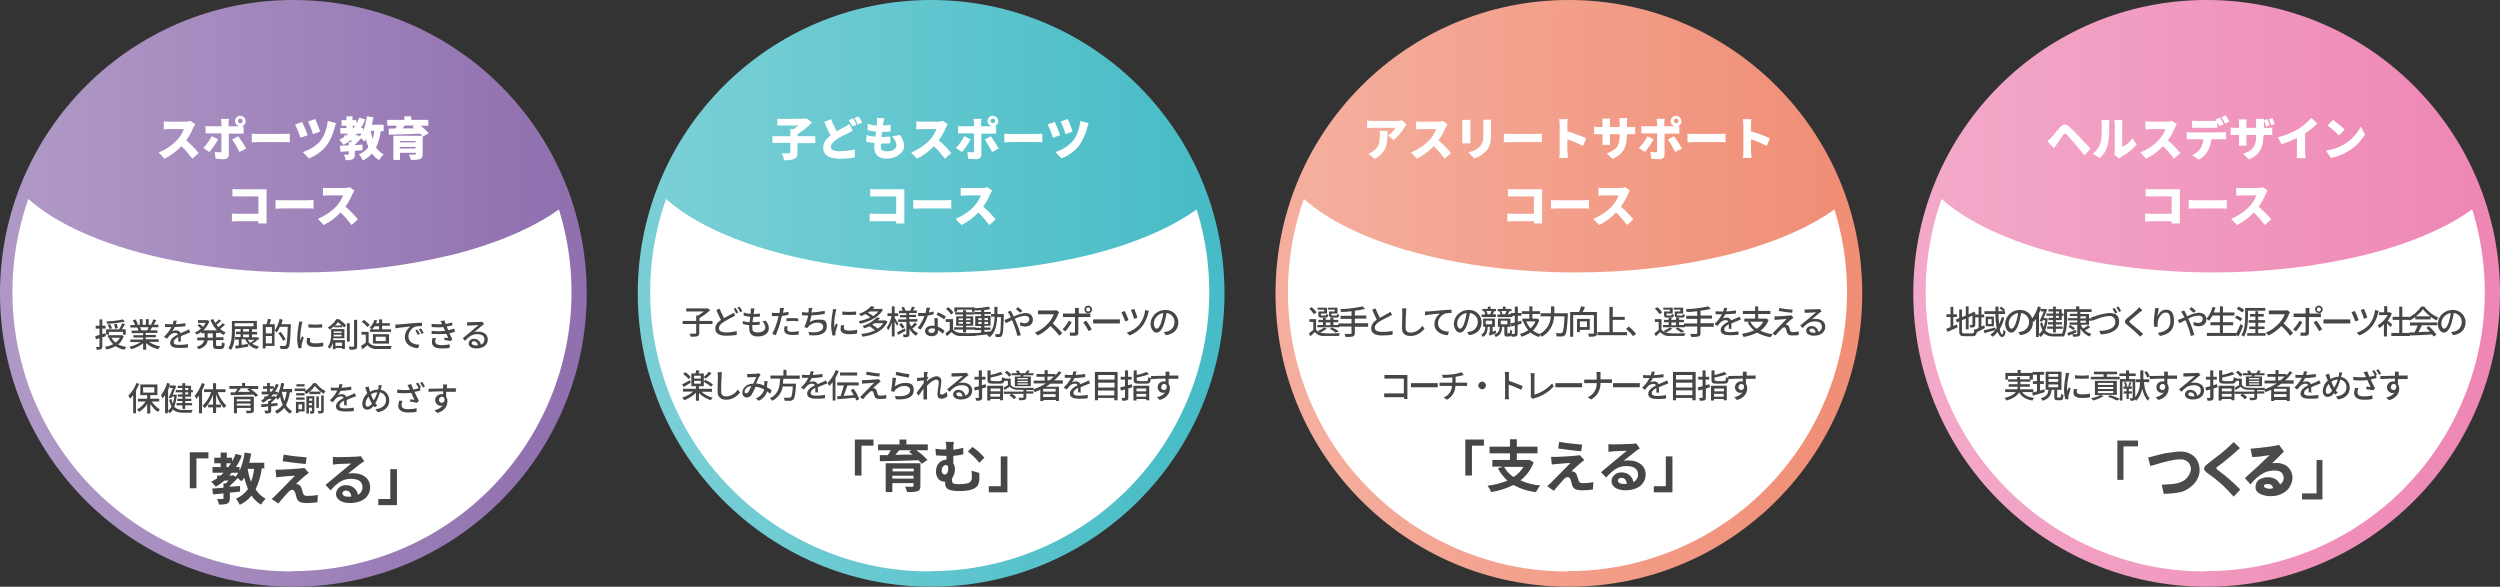 <?xml version="1.0" encoding="UTF-8"?>
<svg id="_レイヤー_1" data-name="レイヤー 1" xmlns="http://www.w3.org/2000/svg" version="1.1" xmlns:xlink="http://www.w3.org/1999/xlink" viewBox="0 0 980 230">
  <rect x="0" y="0" width="980" height="230" fill="#333333" stroke="none"/>
  <defs>
    <style>
      .cls-1 {
        fill: url(#_名称未設定グラデーション_2);
      }

      .cls-1, .cls-2, .cls-3, .cls-4, .cls-5, .cls-6, .cls-7 {
        stroke-width: 0px;
      }

      .cls-2 {
        fill: url(#_名称未設定グラデーション_4);
      }

      .cls-3 {
        fill: url(#_名称未設定グラデーション);
      }

      .cls-4 {
        fill: #4c4a4a;
      }

      .cls-5 {
        fill: url(#_名称未設定グラデーション_3);
      }

      .cls-6 {
        fill: #464646;
      }

      .cls-7 {
        fill: #fff;
      }
    </style>
    <linearGradient id="_名称未設定グラデーション" data-name="名称未設定グラデーション" x1="-466.9" y1="653.7" x2="-466" y2="653.7" gradientTransform="translate(107651 150456) scale(230 -230)" gradientUnits="userSpaceOnUse">
      <stop offset="0" stop-color="#7acfd6"/>
      <stop offset="1" stop-color="#47bcc6"/>
    </linearGradient>
    <linearGradient id="_名称未設定グラデーション_2" data-name="名称未設定グラデーション 2" x1="-466.9" y1="653.7" x2="-466" y2="653.7" gradientTransform="translate(107901 150456) scale(230 -230)" gradientUnits="userSpaceOnUse">
      <stop offset="0" stop-color="#f5ae9d"/>
      <stop offset="1" stop-color="#f08e76"/>
    </linearGradient>
    <linearGradient id="_名称未設定グラデーション_3" data-name="名称未設定グラデーション 3" x1="-466.9" y1="653.7" x2="-466" y2="653.7" gradientTransform="translate(108151 150456) scale(230 -230)" gradientUnits="userSpaceOnUse">
      <stop offset="0" stop-color="#f3a8c8"/>
      <stop offset="1" stop-color="#ee87b4"/>
    </linearGradient>
    <linearGradient id="_名称未設定グラデーション_4" data-name="名称未設定グラデーション 4" x1="-466.9" y1="653.7" x2="-466" y2="653.7" gradientTransform="translate(107401 150456) scale(230 -230)" gradientUnits="userSpaceOnUse">
      <stop offset="0" stop-color="#af98c6"/>
      <stop offset="1" stop-color="#9070af"/>
    </linearGradient>
  </defs>
  <g id="_グループ_83" data-name="グループ 83">
    <g id="_グループ_81" data-name="グループ 81">
      <circle id="_楕円形_7" data-name="楕円形 7" class="cls-3" cx="365" cy="115" r="115"/>
      <path id="_前面オブジェクトで型抜き_1" data-name="前面オブジェクトで型抜き 1" class="cls-7" d="M364.5,224c-7.4,0-14.8-.7-22.1-2.2-14-2.9-27.3-8.5-39.2-16.5-17.6-11.9-31.4-28.6-39.7-48.2-2.8-6.6-4.9-13.5-6.4-20.6-4-19.5-2.6-39.7,4-58.5,9.5,8.5,24.4,15.7,42.9,20.8,19,5.2,41,8,63.7,8,10.4,0,20.8-.6,31.1-1.8,9.4-1.1,18.8-2.8,28-5,17.3-4.3,32-10.5,42.3-17.9,17.9,57.7-14.4,119-72.1,136.9-10.5,3.3-21.5,4.9-32.5,4.9ZM359,5.1h0c1.8,0,3.7-.1,5.5-.1s.8,0,1.3,0c-2.2,0-4.5,0-6.8.1Z"/>
    </g>
    <path id="_パス_5" data-name="パス 5" class="cls-7" d="M319.6,53.4h-7v-.8c2.1-1.3,4-2.8,5.7-4.6l-2-1.5h-.6c0,.1-11,.1-11,.1v2.6h8.3c-.6.5-1.2.9-1.9,1.4h-1.3v2.8h-7v2.6h7v3.7c0,.3-.1.4-.5.4s-1.8,0-3,0c.5.8.9,1.8,1.1,2.7,1.3.1,2.6,0,3.9-.5,1-.4,1.3-1.1,1.3-2.5v-3.7h7v-2.6ZM325.8,46.7l-2.7,1.1c.8,1.9,1.6,3.7,2.5,5.3-1.7,1.3-2.9,2.7-2.9,4.8,0,3.3,2.9,4.3,6.6,4.3,2,0,3.9-.1,5.8-.5v-3.1c-1.9.4-3.9.6-5.9.7-2.3,0-3.5-.6-3.5-1.7s1-2.1,2.4-3.1c1.3-.8,2.7-1.6,4.2-2.2.7-.4,1.4-.7,2-1.1l-1.4-2.6c-.6.5-1.2.9-1.9,1.2-.8.4-1.9,1-3,1.7-.8-1.5-1.6-3.1-2.2-4.8h0ZM334.4,46.4l-1.7.7c.5.8,1,1.6,1.4,2.5l1.7-.7c-.3-.6-1-1.8-1.4-2.5h0ZM336.6,45.6l-1.7.7c.5.8,1,1.6,1.4,2.5l1.7-.7c-.4-.8-.9-1.7-1.4-2.4h0ZM346.9,46.4l-3.1-.2c0,.6,0,1.2,0,1.8,0,.3,0,.8-.1,1.2-1.2,0-2.4-.3-3.6-.7v2.5c1,.3,2.1.5,3.3.6,0,.7-.2,1.3-.3,2-1.2-.1-2.3-.3-3.4-.7l-.2,2.6c1.1.3,2.2.5,3.3.6,0,.7-.1,1.3-.1,1.7,0,3.1,2,4.4,5.1,4.4s6.6-2.1,6.6-4.9c0-1.6-.6-3.2-1.7-4.4l-3.1.6c1,.8,1.7,2.1,1.8,3.4,0,1.3-1.2,2.4-3.6,2.4s-2.5-.6-2.5-2,0-.6,0-1h.7c1,0,2,0,3-.2v-2.6c-1.1.1-2.3.2-3.5.2h0c0-.7.2-1.3.3-2,1.1,0,2.2,0,3.3-.2v-2.6c-.9.2-2,.2-3,.3,0-.5.1-.9.2-1.1,0-.5.2-1,.4-1.8h0ZM371.5,48.7l-1.8-1.3c-.7.2-1.4.3-2.2.3h-6c-.8,0-1.5,0-2.3-.1v3.1c.5,0,1.5-.1,2.3-.1h5.6c-.6,1.5-1.4,2.9-2.5,4.1-2,2.2-4.6,3.9-7.4,5.1l2.3,2.4c2.5-1.2,4.7-2.9,6.6-4.9,1.6,1.5,3,3.2,4.3,4.9l2.5-2.2c-1.5-1.8-3.1-3.5-4.9-5,1.1-1.5,2-3.1,2.7-4.8.2-.5.5-.9.7-1.3ZM388.3,47.4c0-.5.4-.9.9-.9.5,0,.9.4.9.9,0,.5-.4.9-.9.9-.5,0-.9-.4-.9-.9ZM387.1,47.4c0,1.1.8,2,1.9,2.1-.1,0-.3,0-.5,0h-3.9v-1.2c0-.6,0-1.2.2-1.7h-3.2c0,.6.2,1.1.2,1.7v1.2h-4.3c-.6,0-1.2,0-1.9-.1v2.9c.5,0,1.3,0,1.9,0h4.3c0,.8,0,6.2,0,6.8,0,.5-.2.6-.6.6-.7,0-1.3,0-2-.2l.3,2.7c1,.1,2.1.2,3.1.2,1.4,0,2.1-.7,2.1-1.8v-8.2h3.9c.5,0,1.3,0,1.9,0v-2.8c-.2,0-.6,0-.9,0,1-.2,1.7-1.1,1.7-2.1,0-1.2-1-2.1-2.1-2.1,0,0,0,0,0,0-1.2,0-2.1.9-2.1,2.1,0,0,0,0,0,0ZM380.5,54.6l-2.5-1.2c-.9,1.7-2,3.3-3.3,4.6l2.4,1.6c1.3-1.6,2.5-3.3,3.5-5.1ZM388.4,53.4l-2.4,1.3c1.1,1.5,2,3.2,2.9,4.9l2.6-1.4c-.9-1.6-1.9-3.2-3.1-4.8ZM393.7,52.4v3.4c.7,0,2.1-.1,3.1-.1h9.6c.7,0,1.7,0,2.2.1v-3.4c-.5,0-1.4.1-2.2.1h-9.6c-.9,0-2.4,0-3.1-.1ZM418.5,46.7l-2.7.9c.7,1.6,1.4,3.3,1.9,5l2.8-1c-.6-1.7-1.2-3.3-1.9-4.9ZM426.8,48.3l-3.3-.9c-.3,2.7-1.2,5.4-2.7,7.6-1.9,2.2-4.4,3.8-7.1,4.6l2.4,2.5c2.8-1.1,5.3-2.9,7.1-5.3,1.4-2.1,2.4-4.4,3-6.8.1-.6.3-1.1.5-1.6h0ZM413.5,47.8l-2.8,1c.8,1.7,1.5,3.4,2.1,5.2l2.8-1c-.4-1.2-1.5-3.9-2.1-5.1ZM341.1,74v3c.6,0,1.6,0,2.4,0h7.8v6.8h-8c-.8,0-1.7,0-2.4-.1v3.1c.6,0,1.8-.1,2.5-.1h7.9c0,.3,0,.6,0,.9h3.2c0-.7,0-1.7,0-2.3v-9.3c0-.6,0-1.4,0-1.8-.3,0-1.1,0-1.7,0h-9.2c-.6,0-1.6,0-2.4-.1h0ZM358,78.4v3.4c.7,0,2.1-.1,3.1-.1h9.6c.7,0,1.7,0,2.2.1v-3.4c-.5,0-1.4.1-2.2.1h-9.6c-.9,0-2.4,0-3.1-.1ZM388.9,74.7l-1.8-1.3c-.7.2-1.4.3-2.2.3h-6c-.8,0-1.5,0-2.3-.1v3.1c.5,0,1.5-.1,2.3-.1h5.6c-.6,1.5-1.4,2.9-2.5,4.1-2,2.2-4.6,3.9-7.4,5.1l2.3,2.4c2.5-1.2,4.7-2.9,6.6-4.9,1.6,1.5,3,3.2,4.3,4.9l2.5-2.2c-1.5-1.8-3.1-3.5-4.9-5,1.1-1.5,2-3.1,2.7-4.8.2-.5.5-.9.7-1.3Z"/>
    <path id="_パス_6" data-name="パス 6" class="cls-6" d="M279.4,125.8h-5.2v-1.1c1.5-.9,2.9-1.9,4.2-3.1l-.9-.7h-.3c0,0-8.2,0-8.2,0v1.2h6.9c-.7.6-1.5,1.1-2.3,1.6h-.7v2.1h-5.3v1.2h5.3v3.5c0,.2,0,.3-.4.3-.3,0-1.3,0-2.2,0,.2.4.4.8.5,1.2.9,0,1.8,0,2.6-.2.5-.2.7-.6.7-1.3v-3.5h5.2v-1.2ZM287.6,122.5c-.3.3-.7.5-1,.7-.7.4-1.7.9-2.8,1.5-.6-1.2-1.2-2.4-1.7-3.7l-1.3.5c.6,1.4,1.2,2.8,1.8,3.9-1.3.9-2.2,2-2.2,3.4,0,2.1,1.8,2.8,4.3,2.8,1.4,0,2.7-.1,4.1-.3v-1.5c-1.4.3-2.7.5-4.1.5-1.9,0-2.9-.6-2.9-1.6s.7-1.7,1.9-2.5c1.1-.7,2.2-1.3,3.4-1.9.4-.2.8-.4,1.1-.6l-.7-1.2ZM287.6,121.1c.4.6.7,1.2,1,1.8l.8-.4c-.3-.6-.7-1.2-1-1.8l-.8.4ZM289.1,120.6c.4.6.8,1.2,1.1,1.8l.8-.4c-.3-.6-.7-1.2-1.1-1.8l-.8.4ZM298.6,125.7c.8.6,1.3,1.6,1.4,2.6,0,1.2-1.1,2-3,2s-2.1-.7-2.1-1.8,0-.7,0-1.1h.5c.8,0,1.6,0,2.4-.1v-1.2c-.8.1-1.7.2-2.6.2h-.2c0-.7.2-1.4.3-2.1h0c.9,0,1.7,0,2.6-.1v-1.2c-.8.1-1.6.2-2.5.2l.2-1.2c0-.3,0-.6.2-1h-1.5c0,.3,0,.6,0,.9,0,.3,0,.7-.1,1.2-.9,0-1.8-.2-2.7-.5v1.2c.8.2,1.7.4,2.6.5,0,.7-.2,1.4-.3,2.1-.9,0-1.8-.2-2.6-.5v1.2c.8.2,1.6.4,2.5.5,0,.6,0,1.1,0,1.4,0,2.1,1.4,3,3.3,3,2.7,0,4.4-1.3,4.4-3.2,0-1.1-.5-2.2-1.3-3l-1.4.3ZM308.3,125.9c.8,0,1.6-.1,2.4-.1.7,0,1.5,0,2.2.2v-1.2c-.7,0-1.5-.1-2.2-.1-.8,0-1.6,0-2.4.1v1.2ZM309.2,122.2c-.8.2-1.5.3-2.3.4l.2-.8c0-.3.2-.8.2-1.1h-1.6c0,.3,0,.7,0,1.1,0,.2,0,.6-.2.9-.5,0-.9,0-1.3,0-.5,0-1.1,0-1.6-.1v1.3c.5,0,1,0,1.6,0s.7,0,1,0c0,.4-.2.8-.3,1.2-.5,2-1.2,3.9-2.2,5.8l1.4.5c.8-1.9,1.5-3.9,2-5.9.1-.5.3-1.1.4-1.7.9,0,1.7-.2,2.6-.4v-1.3ZM307.6,127.7c-.1.5-.2,1.1-.2,1.6,0,1.3,1.1,2,3.2,2,.9,0,1.7,0,2.5-.2v-1.3c-.8.2-1.7.3-2.5.3-1.6,0-2-.5-2-1.1,0-.4,0-.8.2-1.1h-1.2ZM323,121.9c-1.6.3-3.3.5-4.9.6v-.6c.2-.4.3-.8.4-1.2h-1.5c0,.3,0,.7,0,1.1,0,.2,0,.4-.1.7h0c-.8,0-1.7,0-2.5-.2v1.3c.7,0,1.5,0,2.4.1-.3,1.5-.8,3-1.5,4.5l1.2.4c.1-.2.2-.4.4-.6.9-1,2.3-1.6,3.7-1.5,1.4,0,2.1.7,2.1,1.6,0,2-2.9,2.5-5.8,2l.4,1.3c4,.4,6.8-.6,6.8-3.4s-1.3-2.7-3.3-2.7c-1.2,0-2.4.3-3.4,1,.3-.9.5-1.8.7-2.7,1.7,0,3.5-.3,5.2-.5v-1.2ZM330.2,122.1v1.3c1.8.1,3.6.1,5.4,0v-1.3c-1.8.2-3.6.2-5.4,0h0ZM329.7,127.4c-.1.5-.2,1.1-.2,1.6,0,1.2,1,2,3.2,2,1.1,0,2.2,0,3.3-.3v-1.4c-1.1.2-2.2.3-3.2.3-1.6,0-2-.5-2-1,0-.4,0-.8.2-1.1h-1.2ZM326.5,121.1c0,.4,0,.7-.1,1.1-.3,1.7-.5,3.4-.6,5.1,0,1.4.2,2.8.5,4.2h1.2c0-.2,0-.4,0-.6,0-.2,0-.4,0-.6.2-1,.6-2,.9-3l-.7-.5c-.2.5-.5,1.1-.7,1.6,0-.4,0-.9,0-1.4,0-1.6.3-3.3.6-4.8,0-.2.2-.7.3-1h-1.4ZM344.3,122.1c-.6.7-1.3,1.3-2,1.8-.6-.5-1.3-.9-2.1-1.3.2-.1.5-.3.7-.5h3.4ZM345.3,121.1h-.2c0,0-3,0-3,0,.3-.2.5-.5.7-.8l-1.3-.3c-1.3,1.4-3,2.5-4.8,3,.3.3.6.6.8.9.6-.2,1.2-.5,1.7-.8.7.4,1.4.8,2,1.3-1.5.7-3,1.2-4.6,1.5.2.3.4.7.6,1,3.5-.8,7.3-2.5,8.9-5.5l-.8-.5ZM346.2,126.7c-.5.9-1.3,1.6-2.1,2.1-.7-.6-1.4-1.1-2.2-1.5.3-.2.6-.4.9-.6h3.4ZM347.1,125.6h-.2c0,0-2.8,0-2.8,0,.3-.3.6-.6.9-.9l-1.3-.3c-1.5,1.6-3.5,2.8-5.6,3.4.3.3.5.6.7.9.7-.2,1.4-.5,2-.8.8.4,1.5,1,2.2,1.6-1.7.8-3.5,1.3-5.4,1.4.2.3.4.7.5,1.1,4.3-.6,8.2-2.2,9.8-6l-.8-.4ZM352.2,126.9c-.2-.3-1.2-1.8-1.5-2.3v-.7h1.4v-1.1h-1.4v-2.7h-1.1v2.7h-1.7v1.1h1.6c-.3,1.6-1,3.2-1.9,4.6.2.3.4.7.6,1,.6-1,1.1-2,1.4-3.1v5.5h1.1v-5.9c.3.6.7,1.3.9,1.7l.6-.9ZM354.7,128.7c-1.2.6-2.3,1.2-3.1,1.6l.5,1c.9-.5,1.9-1.1,2.9-1.6l-.3-1ZM352.4,127.1c.5.5.9,1.1,1.3,1.7l.9-.6c-.4-.6-.8-1.1-1.3-1.6l-.8.6ZM357.7,128.8c.6-.5,1.2-1.1,1.8-1.7l-.9-.7c-.4.6-.9,1.1-1.4,1.6-.3-.5-.5-.9-.7-1.4v-.5h3.1v-1h-3.2v-.8h2.7v-.9h-2.7v-.7h3v-1h-1.5c.2-.4.5-.8.8-1.2l-1.2-.3c-.2.5-.4,1.1-.7,1.6h-1.9.1c-.2-.6-.4-1.1-.8-1.5l-.9.3c.2.4.4.8.6,1.2h-1.5v1h2.9v.7h-2.5v.9h2.5v.8h-3.2v1h3.2v4.7c0,.2,0,.2-.2.2s-.7,0-1.2,0c.2.3.3.7.3,1.1.6,0,1.2,0,1.8-.2.4-.2.5-.5.5-1.1v-2c.6,1.1,1.5,2.1,2.6,2.7.2-.4.5-.7.8-1-.9-.4-1.7-1-2.3-1.8h.2ZM370.8,124.1c-1-.7-2-1.2-3.1-1.7l-.6,1c1.1.5,2.1,1.1,3,1.8l.7-1.1ZM366,122.1c-.6.2-1.2.3-1.9.4.2-.7.4-1.4.5-1.9h-1.4c0,.6-.2,1.3-.4,2.1-.5,0-.9,0-1.3,0s-1.1,0-1.6,0v1.2c.6,0,1.1,0,1.6,0s.6,0,.9,0c-.7,1.7-1.6,3.3-2.7,4.7l1.2.6c1.2-1.7,2.1-3.5,2.8-5.5.8-.1,1.5-.3,2.3-.5v-1.2ZM366.5,129.3c0,.6-.4,1.2-1,1.2,0,0-.2,0-.3,0-.9,0-1.3-.4-1.3-.9s.6-.9,1.4-.9c.4,0,.8,0,1.2.2,0,.2,0,.3,0,.5h0ZM366.3,124.6c0,.8,0,2.1.1,3.1-.4,0-.7,0-1.1,0-1.6,0-2.7.9-2.7,2.1s1.2,2,2.7,2,2.4-.9,2.4-2v-.4c.7.4,1.3.9,1.9,1.4l.7-1.1c-.8-.7-1.7-1.3-2.7-1.6,0-.7,0-1.5,0-1.9,0-.5,0-1,0-1.5h-1.3ZM375.2,121.4h5.8v.8h1.1v-1.7h-8v1.7h1.1v-.8ZM375.8,126.9v-.7h1.7v.7h-1.7ZM375.8,124.8h1.7v.7h-1.7v-.7ZM380.4,124.8v.7h-1.7v-.7h1.7ZM380.4,126.9h-1.7v-.7h1.7v.7ZM377.5,130.3h1.2v-1.1h3.7v-.9h-3.7v-.6h2.8v-3.7h-2.8v-.7h3.1v-.9h-3.1v-.8h-1.2v.8h-3.1v.9h3.1v.7h-2.7v3.7h2.7v.6h-3.5v.9h3.5v1.1ZM373.8,122.5c-.6-.8-1.3-1.5-2.1-2.1l-.9.7c.8.6,1.5,1.3,2,2.2l1-.8ZM373.4,125.1h-2.7v1.1h1.6v3.1c-.5.5-1.1.9-1.7,1.3l.6,1.2c.6-.6,1.2-1.1,1.8-1.6.9,1,2.2,1.6,3.5,1.5,1.5,0,4.3,0,5.8,0,0-.4.2-.8.4-1.2-1.7.1-4.7.2-6.1,0-1.2,0-2.3-.4-3-1.4v-4.2ZM385.9,129.3h2.4v-.9h-2.4v-.7h2.4v-3.9h-2.4v-.7h2.6v1h1.4c-.1,2.4-.4,4.3-1.5,5.8-.8,0-1.7.2-2.5.2v-.9ZM383.5,127v-.8h1.3v.8h-1.3ZM387.3,126.2v.8h-1.4v-.8h1.4ZM385.9,125.5v-.8h1.4v.8h-1.4ZM383.5,124.7h1.3v.8h-1.3v-.8ZM391,123.1c0-.9,0-1.8,0-2.8h-1.2c0,1,0,1.9,0,2.8h-1.4v-.8h-2.6v-.8c.9,0,1.8-.2,2.4-.4l-.6-.9c-1.8.3-3.7.6-5.6.6.1.3.2.6.3.9.7,0,1.5,0,2.3-.1v.7h-2.7v.9h2.7v.7h-2.3v3.9h2.3v.7h-2.4v.9h2.4v1c-1,0-2,.2-2.7.2l.2,1c1.4-.1,3.3-.3,5.1-.5,0,0-.2.1-.2.2.3.3.6.6.9.9,2.2-1.7,2.8-4.5,3-7.9h1.5c-.1,4.5-.2,6.1-.5,6.5-.1.2-.3.2-.5.2-.2,0-.8,0-1.4,0,.2.4.3.7.3,1.1.5,0,1.1,0,1.6,0,.4,0,.7-.2.9-.6.4-.6.5-2.4.7-7.8,0-.1,0-.6,0-.6h-2.7ZM400.8,121.9c-.5-.5-1.1-1-1.7-1.5l-.9.7c.6.5,1.1,1,1.7,1.5l.9-.7ZM394.9,122.1c.2.3.5.7.7,1,.2.4.4.8.7,1.3-.5.2-.9.4-1.4.6-.4.2-.8.3-1.2.4l.6,1.3c.6-.3,1.4-.7,2.4-1.2l.4.9c.7,1.7,1.3,3.5,1.7,5.3l1.4-.3c-.4-1.4-1.3-4-2-5.5-.1-.3-.3-.6-.4-.9,1.2-.7,2.6-1.1,4-1.2,1.1,0,1.7.6,1.7,1.3s-.6,1.6-1.8,1.6c-.6,0-1.2-.2-1.8-.4v1.3c.6.2,1.2.4,1.9.4,2,0,3.1-1.1,3.1-2.7s-1.1-2.6-3-2.6c-1.6.2-3.1.6-4.5,1.4-.2-.5-.5-1-.7-1.4-.1-.2-.4-.7-.5-.9l-1.3.5ZM414.2,121.6c-.4,0-.7.1-1.1.1h-4.8c-.5,0-.9,0-1.4,0v1.5c.2,0,.9,0,1.4,0h4.8c-.5,1.3-1.2,2.4-2.1,3.4-1.5,1.7-3.3,3-5.3,3.8l1.1,1.1c1.9-.9,3.6-2.2,5-3.7,1.3,1.2,2.4,2.4,3.4,3.8l1.2-1c-1.1-1.4-2.4-2.6-3.7-3.8.9-1.1,1.6-2.4,2.1-3.7.1-.2.2-.5.4-.7l-.8-.6ZM426.6,120.5c.4,0,.8.3.8.8,0,.4-.3.8-.8.8,0,0,0,0,0,0-.4,0-.8-.3-.8-.8,0,0,0,0,0,0,0-.4.3-.8.8-.8,0,0,0,0,0,0h0ZM426.6,122.8c.8,0,1.5-.6,1.5-1.5,0-.8-.7-1.5-1.5-1.5-.8,0-1.5.6-1.5,1.5h0c0,.8.6,1.5,1.4,1.5,0,0,0,0,0,0h0ZM419,125.7c-.6,1.2-1.5,2.4-2.5,3.4l1.1.8c1-1.1,1.8-2.3,2.5-3.6l-1.2-.6ZM426.3,124.3c.3,0,.8,0,1.1,0v-1.4c-.4,0-.8,0-1.2,0h-3.3v-1.2c0-.3,0-.7,0-1h-1.5c0,.3,0,.7,0,1v1.2h-3.5c-.4,0-.8,0-1.2,0v1.4c.4,0,.8,0,1.2,0h3.5v5.6c0,.4-.2.5-.5.5-.5,0-1,0-1.5-.1v1.3c.8,0,1.4,0,2.1,0,.8,0,1.2-.4,1.2-1.1v-6.2h3.3ZM424.6,126.3c.8,1.1,1.5,2.3,2.2,3.5l1.2-.7c-.7-1.2-1.4-2.3-2.2-3.4l-1.1.6ZM428.6,126.8c.4,0,1.2,0,1.9,0h7.1c.6,0,1.2,0,1.4,0v-1.6c-.3,0-.8,0-1.5,0h-7.1c-.7,0-1.5,0-1.9,0v1.6ZM444.6,121.1l-1.3.4c.5,1.1.9,2.3,1.3,3.5l1.3-.5c-.4-1.2-.8-2.3-1.3-3.4ZM448.9,121.6c-.2,1.9-.9,3.8-2.1,5.4-1.3,1.6-3.1,2.8-5.1,3.4l1.1,1.1c2-.8,3.8-2.1,5.1-3.8,1-1.5,1.8-3.1,2.2-4.9,0-.3.2-.6.3-.9l-1.5-.4ZM440.9,121.9l-1.3.5c.6,1.2,1,2.4,1.5,3.6l1.3-.5c-.3-.9-1.1-2.8-1.5-3.6h0ZM453.5,128.9c-.5,0-1.2-.7-1.2-2.2.1-2,1.7-3.7,3.7-4-.1,1.1-.4,2.2-.7,3.3-.6,2-1.2,2.8-1.8,2.8ZM457,131.4c3.1-.4,4.9-2.3,4.9-5,0-2.6-2-4.8-4.7-4.9-.1,0-.3,0-.4,0-3.1,0-5.6,2.3-5.8,5.3,0,2.1,1.2,3.6,2.4,3.6s2.4-1.5,3.1-4.1c.3-1.2.6-2.4.8-3.6,1.8.2,3.2,1.8,3.1,3.6,0,1.8-1.3,3.4-3.1,3.7-.4,0-.8.2-1.1.2l.8,1.2ZM277.9,145.7c-.6.8-1.3,1.5-2.1,2.1l.9.6c.8-.6,1.5-1.3,2.2-2.1l-1-.6ZM270.7,147.8c-.6-.8-1.3-1.4-2.1-1.9l-.8.7c.8.6,1.5,1.2,2.1,2l.9-.8ZM270.5,149c-1.2.6-2.3,1.3-3.1,1.7l.6,1c.8-.5,1.9-1.1,2.8-1.7l-.3-1ZM272.1,149.3h2.6v1.1h-2.6v-1.1ZM272.1,147.3h2.6v1.1h-2.6v-1.1ZM279.1,153.5v-1.1h-5.1v-1h1.9v-1.7c1,.5,1.9,1.1,2.8,1.9l.8-.9c-.9-.7-1.9-1.3-3-1.8l-.6.7v-3.2h-2.1c.1-.3.3-.7.4-1.1l-1.3-.2c0,.4-.2.9-.3,1.3h-1.6v5h1.8v1h-5.1v1.1h4c-1.3,1.1-2.7,1.9-4.3,2.4.3.3.6.6.8,1,1.7-.6,3.3-1.6,4.6-2.9v3.1h1.2v-3c1.3,1.3,2.9,2.2,4.6,2.8.2-.4.5-.7.8-1-1.6-.4-3.1-1.2-4.4-2.3h4.1ZM281.3,145.8c0,.5.1,1,.1,1.5,0,1.2-.1,4.6-.1,6.4s1.3,3,3.3,3c2.2,0,4.2-1.1,5.5-2.9l-.9-1.1c-.9,1.6-2.7,2.6-4.5,2.7-1.1,0-2-.5-2-1.8s0-4.8.2-6.2c0-.5,0-1,.1-1.5h-1.6ZM293.2,153.8c-.3.3-.5.4-.7.4-.4,0-.7-.3-.6-.7,0,0,0,0,0,0,0-1,.9-2,2.6-2.2-.3.9-.8,1.7-1.2,2.5h0ZM302.1,152.7c-.4-.3-.9-.6-1.5-.9.1-.8.2-1.6.3-2.4h-1.3c0,.3,0,.7,0,1.1,0,.2,0,.5,0,.7-1-.5-2.1-.8-3.2-.9.5-1.2,1-2.4,1.4-2.9.1-.2.2-.3.4-.5l-.8-.6c-.2,0-.5.1-.7.2-.6,0-2.1.1-2.8.1s-.7,0-1,0v1.3c.4,0,.8,0,1.1,0,.6,0,1.9-.1,2.5-.1-.4.7-.8,1.7-1.2,2.6-2.5,0-4.3,1.6-4.3,3.5,0,1,.6,1.8,1.6,1.9,0,0,.1,0,.2,0,.7,0,1.4-.4,1.8-1,.6-1,1.1-2.1,1.6-3.2,1.2.1,2.3.5,3.4,1.1-.5,1.6-1.8,2.9-3.3,3.5l1.1.9c1.6-.7,2.8-2,3.3-3.7.4.3.8.6,1.2,1l.6-1.4ZM313.5,148.4v-1.2h-5.2v-2.2h-1.2v2.2h-5.1v1.2h3.8c-.1,2.9-.5,6.1-4,7.7.4.3.6.6.9,1,2.2-1.1,3.8-3.2,4.1-5.6h4c-.2,2.7-.4,3.9-.8,4.2-.2.1-.4.2-.6.2-.4,0-1.3,0-2.2,0,.2.4.4.8.4,1.2.7,0,1.5,0,2.2,0,.5,0,.9-.2,1.2-.5.5-.5.8-2,1-5.6,0-.2,0-.6,0-.6h-5.1c0-.6.1-1.3.2-1.9h6.4ZM320.6,154.2c0-.6,0-1.6,0-2.4.9-.4,1.7-.8,2.4-1,.4-.2.9-.4,1.3-.5l-.5-1.2c-.4.2-.8.4-1.2.6-.6.3-1.3.5-2.1.9-.3-.7-1-1.1-1.7-1.1-.6,0-1.1.1-1.6.4.4-.5.7-1.1,1-1.7,1.4,0,2.8-.2,4.2-.4v-1.2c-1.3.2-2.5.3-3.8.4.2-.6.3-1.1.4-1.4h-1.3c0,.4-.1.9-.3,1.4h-.8c-.7,0-1.5,0-2.2-.1v1.2c.7,0,1.6,0,2.1,0h.4c-.7,1.4-1.7,2.7-2.9,3.8l1.1.8c.4-.5.8-.9,1.2-1.4.6-.6,1.3-.9,2.1-.9.5,0,.9.2,1,.6-1.5.8-3,1.8-3,3.3s1.5,2,3.4,2c1.2,0,2.4,0,3.6-.2v-1.3c-1.1.2-2.3.3-3.5.3-1.3,0-2.1-.2-2.1-1.1s.7-1.3,1.8-2c0,.6,0,1.4,0,1.8h1.3ZM336,146h-6.7v1.2h6.7v-1.2ZM327.6,145.1c-.7,1.9-1.8,3.6-3.2,5,.2.4.5.8.7,1.2.5-.5.9-1,1.3-1.5v7.2h1.1v-8.9c.5-.8.9-1.7,1.3-2.6l-1.1-.4ZM336.8,156.5c-.5-1.5-1.3-2.9-2.2-4.1l-1.1.5c.4.6.8,1.3,1.2,2-1.4.1-2.7.2-4,.3.5-1.2,1-2.7,1.5-4.1h4.4v-1.2h-8.4v1.2h2.6c-.4,1.4-.8,2.8-1.3,4.2-.5,0-.9,0-1.4,0l.2,1.2c1.8-.1,4.4-.4,6.9-.6.2.4.3.7.4,1.1l1.2-.5ZM339.7,145.7l-.2,1.2c1.5.3,3.9.6,5.2.7l.2-1.2c-1.7-.1-3.4-.4-5.1-.7h0ZM345.2,149.5l-.8-.9c-.2,0-.4.1-.6.1-1,.1-4,.3-4.7.3-.4,0-.9,0-1.2,0v1.4c.4,0,.8-.1,1.2-.1.8,0,2.7-.2,3.6-.3-1.2,1.3-4.4,4.4-4.9,5-.2.2-.5.5-.7.7l1.2.8c.8-1,1.6-1.9,2.5-2.7.2-.3.5-.4.9-.5.3,0,.6.2.7.6.1.4.3,1,.4,1.4.3.8.9,1.1,2.1,1.1.8,0,1.7,0,2.5-.2v-1.4c-.7.2-1.6.3-2.4.3-.6,0-.9-.2-1-.7-.1-.4-.3-.9-.4-1.3-.1-.5-.5-.8-.9-.9-.2,0-.3,0-.5,0,.4-.4,1.7-1.7,2.3-2.1.2-.2.5-.4.8-.6h0ZM351.1,147c1,.3,3.8.8,5.1,1l.3-1.3c-1.7-.2-3.4-.5-5.1-1l-.3,1.2ZM351.3,148.2l-1.4-.2c-.1,1.8-.3,3.5-.6,5.3l1.2.3c.1-.2.3-.5.4-.7,1-1.1,2.4-1.7,3.8-1.6,1.2,0,2.1.7,2.1,1.6,0,1.7-2,2.8-6,2.3l.4,1.3c5,.4,7-1.2,7-3.6s-1.3-2.8-3.4-2.8c-1.5,0-2.9.5-4,1.4.1-.8.3-2.5.5-3.3h0ZM370.9,153.7c-.5.6-1.1.9-1.8,1-.4,0-.6-.3-.6-.7,0-1.3.5-3.4.5-4.7,0-.9-.6-1.7-1.6-1.8-.1,0-.2,0-.3,0-1.3,0-2.8,1.1-3.8,2,0-.2,0-.4,0-.5.2-.3.4-.7.6-.9l-.5-.5c0-.8.2-1.5.3-1.8h-1.5c0,.3,0,.6,0,1,0,.1,0,.6,0,1.1-.6,0-1.3.2-1.7.2-.4,0-.6,0-1,0v1.3c.9-.1,2-.2,2.6-.3,0,.4,0,.7,0,1.1-.7,1-2.1,2.9-2.8,3.8l.8,1.1c.5-.7,1.3-1.9,1.9-2.7,0,1.4,0,2.2,0,3.4,0,.2,0,.6,0,.8h1.4c0-.3,0-.6,0-.9,0-1.2,0-2.1,0-3.2s0-.8,0-1.3c1.1-1.2,2.6-2.4,3.6-2.4.5,0,.9.3,1,.8,0,0,0,.2,0,.2,0,1.2-.5,3.2-.5,4.7s.6,1.8,1.5,1.8c.9,0,1.8-.4,2.4-1l-.2-1.4ZM376.4,155.4c-.9,0-1.5-.4-1.5-.9s.4-.7.9-.7c.9,0,1.5.7,1.5,1.6-.3,0-.6,0-.9,0ZM379.1,146.1c-.3,0-.5.1-.8.1-.7,0-3.6.1-4.3.1-.3,0-.7,0-1,0v1.3c.3,0,.7,0,1,0,.7,0,2.9-.1,3.5-.2-.6.6-2.1,1.8-2.8,2.4-.8.6-2.4,2-3.4,2.8l.9,1c1.5-1.6,2.7-2.6,4.8-2.6s2.8.9,2.8,2.1c0,.9-.5,1.7-1.4,2-.2-1.3-1.3-2.3-2.7-2.3-1.1,0-2,.7-2.1,1.8,0,0,0,0,0,0,0,1.2,1.2,2,3,2,2.9,0,4.5-1.5,4.5-3.5s-1.6-3.1-3.8-3.1c-.5,0-1,0-1.5.2.9-.8,2.5-2.1,3.1-2.6.2-.2.5-.4.8-.5l-.7-.9ZM386.4,150.6c-.5.1-1,.3-1.5.4v-2.2h1.4v-1.1h-1.4v-2.5h-1.2v2.5h-1.7v1.1h1.7v2.6c-.7.2-1.4.3-1.9.5l.3,1.2c.5-.1,1-.3,1.6-.4v3.1c0,.2,0,.2-.2.2-.2,0-.7,0-1.2,0,.2.4.3.7.4,1.1.6,0,1.2,0,1.8-.2.4-.2.5-.5.5-1.1v-3.5l1.6-.5-.2-1.1ZM392.1,152.3v1.1h-3.8v-1.1h3.8ZM388.2,155.5v-1.1h3.8v1.1h-3.8ZM387.1,157h1.1v-.6h3.8v.5h1.2v-5.7h-6.2v5.7ZM389.2,149.3c-.8,0-.9,0-.9-.5v-.8c1.6-.3,3.2-.7,4.8-1.3l-.9-.9c-1.2.5-2.5.9-3.9,1.2v-1.8h-1.2v3.6c0,1.3.4,1.6,2.1,1.6h2.8c1.4,0,1.7-.5,1.9-2.2-.4,0-.8-.2-1.1-.4,0,1.3-.2,1.6-.9,1.6h-2.6ZM402.9,148.7h-4v-.5h4v.5ZM402.9,149.8h-4v-.5h4v.5ZM402.9,150.8h-4v-.5h4v.5ZM397.8,147.6v3.8h6.3v-3.8h-3c0-.2.1-.4.2-.5h3.8v-.8h-2.1c.2-.3.5-.6.7-.9l-1.1-.2c-.2.4-.4.8-.7,1.1h-2c-.2-.4-.4-.8-.7-1.1l-1,.2c.2.3.4.6.5.9h-2.1v.8h3.5c0,.2,0,.4-.1.5h-2.3ZM396.5,146.9c-.5-.6-1.1-1.1-1.8-1.6l-.8.7c.7.5,1.2,1,1.7,1.7l.8-.7ZM402.4,152.9c1,0,2,0,2.6,0,0-.3.2-.6.3-.9-1.7.1-5.1.1-6.6,0-1,0-1.9-.3-2.5-1.1v-2.5h-2.7v.9h1.6v1.7c-.6.3-1.1.7-1.7.9l.4,1c.7-.5,1.3-.9,2-1.3.8.8,1.8,1.2,2.9,1.2.6,0,1.5,0,2.5,0v.7h-7.7v.9h2.9l-.7.6c.7.4,1.3.9,1.8,1.5l.9-.8c-.5-.5-1.1-1-1.7-1.3h4.5v1.3c0,.2,0,.2-.3.2s-.9,0-1.7,0c.2.3.3.7.4,1,.7,0,1.4,0,2.1-.2.5-.2.6-.5.6-1.1v-1.3h2.8v-.9h-2.8v-.7ZM410.6,149.1v-1.5h2.5c-.5.5-1.1,1-1.7,1.5h-.8ZM413.8,153.5h-4.9v-1.1h4.9v1.1ZM408.9,155.6v-1.1h4.9v1.1h-4.9ZM416.6,150.2v-1.1h-3.4c1.1-.9,2-1.9,2.9-3.1l-1-.5c-.4.6-.9,1.2-1.4,1.7v-.6h-3v-1.5h-1.2v1.5h-3.2v1.1h3.2v1.5h-4.3v1.1h4.8c-1.6,1-3.3,1.8-5.1,2.4.3.3.5.6.7,1,.7-.3,1.5-.6,2.2-.9v4.4h1.2v-.4h4.9v.4h1.2v-5.6h-5.1c.6-.4,1.2-.8,1.8-1.2h4.8ZM423.6,154.2c0-.6,0-1.6,0-2.4.9-.4,1.7-.8,2.4-1,.4-.2.9-.4,1.3-.5l-.5-1.2c-.4.2-.8.4-1.2.6-.6.3-1.3.5-2.1.9-.3-.7-1-1.1-1.7-1.1-.6,0-1.1.1-1.6.4.4-.5.7-1.1,1-1.7,1.4,0,2.8-.2,4.2-.4v-1.2c-1.3.2-2.5.3-3.8.4.2-.6.3-1.1.4-1.4h-1.3c0,.4-.1.9-.3,1.4h-.8c-.7,0-1.5,0-2.2-.1v1.2c.7,0,1.6,0,2.1,0h.4c-.7,1.4-1.7,2.7-2.9,3.8l1.1.8c.4-.5.8-.9,1.2-1.4.6-.6,1.3-.9,2.1-.9.5,0,.9.2,1,.6-1.5.8-3,1.8-3,3.3s1.5,2,3.4,2c1.2,0,2.4,0,3.6-.2v-1.3c-1.1.2-2.3.3-3.5.3-1.3,0-2.1-.2-2.1-1.1s.7-1.3,1.8-2c0,.6,0,1.4,0,1.8h1.2ZM430.4,154.9v-1.8h6.4v1.9h-6.4ZM436.9,150v1.9h-6.4v-1.9h6.4ZM436.9,147v1.8h-6.4v-1.8h6.4ZM429.2,145.8v11.1h1.2v-.9h6.4v.9h1.3v-11.1h-8.9ZM443.7,150.6c-.5.1-1,.3-1.5.4v-2.2h1.4v-1.1h-1.4v-2.5h-1.2v2.5h-1.7v1.1h1.7v2.6c-.7.2-1.4.3-1.9.5l.3,1.2c.5-.1,1-.3,1.6-.4v3.1c0,.2,0,.2-.2.2-.2,0-.7,0-1.2,0,.2.4.3.7.4,1.1.6,0,1.2,0,1.8-.2.4-.2.5-.5.5-1.1v-3.5l1.6-.5-.2-1.1ZM449.3,152.3v1.1h-3.8v-1.1h3.8ZM445.5,155.5v-1.1h3.8v1.1h-3.8ZM444.4,157h1.1v-.6h3.8v.5h1.2v-5.7h-6.2v5.7ZM446.5,149.3c-.8,0-.9,0-.9-.5v-.8c1.6-.3,3.2-.7,4.8-1.3l-.9-.9c-1.2.5-2.5.9-3.9,1.2v-1.8h-1.2v3.6c0,1.3.4,1.6,2.1,1.6h2.8c1.4,0,1.7-.5,1.9-2.2-.4,0-.8-.2-1.1-.4,0,1.3-.2,1.6-.9,1.6h-2.6ZM455.2,151.7c0-.6.5-1.2,1.1-1.2,0,0,0,0,0,0,.4,0,.8.2,1,.6.2,1.2-.3,1.8-1,1.8-.6,0-1.1-.5-1.2-1.1,0,0,0,0,0,0ZM462.2,147.2h-3.8c0-.3,0-.5,0-.6,0-.2,0-.8,0-.9h-1.5c0,.2,0,.6,0,.9,0,.1,0,.4,0,.7-1.8,0-4.2.1-5.7.1v1.2c1.6-.1,3.7-.2,5.7-.2v1.1c-.2,0-.5,0-.7,0-1.3,0-2.4,1-2.4,2.3,0,0,0,0,0,0,0,1.2.9,2.2,2.1,2.2.3,0,.6,0,.9-.2-.8,1-2,1.7-3.3,1.9l1.1,1.1c3.1-.9,4-2.9,4-4.6,0-.6-.1-1.2-.5-1.7,0-.6,0-1.3,0-2,1.9,0,3.1,0,3.8,0v-1.2Z"/>
    <path id="_パス_7" data-name="パス 7" class="cls-6" d="M335.1,172.3v14.1h2.6v-11.7h4.7v-2.4h-7.3ZM349.8,187.6v-1.1h8.3v1.1h-8.3ZM358.2,183.7v1.1h-8.3v-1.1h8.3ZM360.8,181.6h-13.6v11.3h2.6v-3.5h8.3v1c0,.3-.1.4-.5.4-.3,0-1.7,0-2.8,0,.3.7.6,1.4.8,2.1,1.3,0,2.7,0,4-.3.9-.3,1.2-.9,1.2-2.1v-8.8ZM357.4,176.5l-1.1.6c.5.3.9.7,1.4,1.1-2.3,0-4.6,0-6.7.1.5-.6,1-1.2,1.5-1.8h4.8ZM363.7,176.5v-2.3h-8.4v-1.9h-2.7v1.9h-8.4v2.3h5c-.4.6-.7,1.3-1.2,1.9h-3.1s0,2.4,0,2.4c3.9,0,9.6-.2,15.1-.4.5.4.9.9,1.3,1.4l2.3-1.5c-1.3-1.4-2.8-2.7-4.4-3.8h4.4ZM373.8,173.2h-3.1c.2.9.3,1.8.2,2.8v.2h-.7c-1.2,0-2.4-.1-3.5-.3l.2,2.6c1.5.1,2.6.2,3.6.2h.5v1.5h0c-2.4,0-4.1,2-4.1,4.6s1.6,4,3.2,4c.1,0,.2,0,.4,0v.5c0,1.5.2,3.2,5.3,3.2,1.6,0,3.2-.1,4.8-.5,2.6-.8,3.1-2,3.3-4,0-.9,0-1.4,0-2.6l-3.1-.9c.1.9.2,1.8.2,2.7,0,1-.6,2-1.6,2.2-1.1.3-2.2.4-3.4.4-2.6,0-2.8-.5-2.8-1.4v-.9c.8-1.1,1.2-2.4,1.1-3.7,0-.8-.2-1.6-.6-2.2v-2.9c1.3-.1,2.6-.3,3.9-.6v-2.6c-1.3.4-2.6.6-3.9.8,0-.9,0-1.8.2-2.8ZM381.2,175.2l-1.8,1.8c1.7,1.3,3.2,2.8,4.5,4.4l2-2c-1.4-1.6-2.9-3-4.7-4.2h0ZM370.3,186c-.6,0-1.2-.6-1.2-1.5s.7-2.2,1.6-2.2,1,.5,1,1.4c0,1.2-.4,2.3-1.4,2.3ZM394.9,193v-14.1h-2.6v11.7h-4.7v2.4h7.3Z"/>
  </g>
  <g id="_グループ_85" data-name="グループ 85">
    <g id="_グループ_81-2" data-name="グループ 81-2">
      <circle id="_楕円形_7-2" data-name="楕円形 7-2" class="cls-1" cx="615" cy="115" r="115"/>
      <path id="_前面オブジェクトで型抜き_1-2" data-name="前面オブジェクトで型抜き 1-2" class="cls-7" d="M614.5,224c-7.4,0-14.8-.7-22.1-2.2-14-2.9-27.3-8.5-39.2-16.5-17.6-11.9-31.4-28.6-39.7-48.2-2.8-6.6-4.9-13.5-6.4-20.6-4-19.5-2.6-39.7,4-58.5,9.5,8.5,24.4,15.7,42.9,20.8,19,5.2,41,8,63.7,8,10.4,0,20.8-.6,31.1-1.8,9.4-1.1,18.8-2.8,28-5,17.3-4.3,32-10.5,42.3-17.9,17.9,57.7-14.4,119-72.1,136.9-10.5,3.3-21.5,4.9-32.5,4.9ZM609,5.1h0c1.8,0,3.7-.1,5.5-.1s.8,0,1.3,0c-2.2,0-4.5,0-6.8.1Z"/>
    </g>
    <path id="_パス_8" data-name="パス 8" class="cls-7" d="M551.4,48.8l-1.7-1.6c-.7.1-1.4.2-2.2.2h-9.3c-.8,0-1.5,0-2.3-.2v3c.8,0,1.5-.1,2.3-.1h8.9c-.8,1.2-1.8,2.2-3,3l2.2,1.8c1.7-1.4,3.1-3.1,4.2-4.9.2-.3.6-.8.8-1.1ZM544,51.3h-3.2c.1.6.1,1.2.1,1.8,0,2.9-.4,4.5-2.4,6-.6.5-1.3.9-2.1,1.1l2.5,2.1c5.1-2.8,5-6.7,5-10.9ZM567.4,48.7l-1.8-1.3c-.7.2-1.4.3-2.2.3h-6c-.8,0-1.5,0-2.3-.1v3.1c.5,0,1.5-.1,2.3-.1h5.6c-.6,1.5-1.4,2.9-2.5,4.1-2,2.2-4.6,3.9-7.4,5.1l2.3,2.4c2.5-1.2,4.7-2.9,6.6-4.9,1.6,1.5,3,3.2,4.3,4.9l2.5-2.2c-1.5-1.8-3.1-3.5-4.9-5,1.1-1.5,2-3.1,2.7-4.8.2-.5.5-.9.7-1.3ZM584.7,46.9h-3.3c0,.6.1,1.3.1,1.9v3.7c0,2.5-.3,3.8-1.5,5-1.2,1.2-2.7,1.9-4.4,2.2l2.3,2.4c1.6-.5,3.2-1.4,4.4-2.6,1.4-1.4,2.2-3.2,2.2-6.9v-3.9c0-.8,0-1.4,0-1.9ZM576.4,47h-3.2c0,.5,0,.9,0,1.4v6.1c0,.6,0,1.3,0,1.7h3.2c0-.5,0-1.2,0-1.7v-6.1c0-.6,0-1,0-1.4ZM589.5,52.4v3.4c.7,0,2.1-.1,3.1-.1h9.6c.7,0,1.7,0,2.2.1v-3.4c-.5,0-1.4.1-2.2.1h-9.6c-.9,0-2.4,0-3.1-.1ZM611.4,59.2c0,.9,0,1.8-.2,2.7h3.4c0-.8-.2-2.2-.2-2.7v-4.6c2.1.7,4.2,1.6,6.2,2.6l1.2-3c-2.4-1.1-4.9-2-7.4-2.7v-2.5c0-.8,0-1.6.2-2.3h-3.4c.1.8.2,1.6.2,2.3v10.3ZM637.8,53.2v-.6h1c1,0,1.7,0,2.2,0v-2.9c-.7.1-1.4.2-2.2.1h-1v-1.7c0-.6,0-1.2.1-1.8h-3.1c0,.6.1,1.2.1,1.8v1.7h-3.8v-1.5c0-.6,0-1.2.1-1.8h-3.1c0,.6.1,1.2.1,1.8v1.5h-1.3c-.7,0-1.4,0-2-.2v3c.5,0,1.1,0,2,0h1.3v2.2c0,.7,0,1.4-.1,2h3c0-.4,0-1.2,0-2v-2.2h3.8v.7c0,4.1-1.5,5.6-5.1,6.8l2.3,2.2c4.5-2,5.6-4.8,5.6-9.1ZM656.2,47.4c0-.5.4-.9.9-.9.5,0,.9.4.9.9,0,.5-.4.9-.9.9-.5,0-.9-.4-.9-.9ZM654.9,47.4c0,1.1.8,2,1.9,2.1-.1,0-.3,0-.5,0h-3.9v-1.2c0-.6,0-1.2.2-1.7h-3.2c0,.6.2,1.1.2,1.7v1.2h-4.3c-.6,0-1.2,0-1.9-.1v2.9c.5,0,1.3,0,1.9,0h4.3c0,.8,0,6.2,0,6.8,0,.5-.2.6-.6.6-.7,0-1.3,0-2-.2l.3,2.7c1,.1,2.1.2,3.1.2,1.4,0,2.1-.7,2.1-1.8v-8.2h3.9c.5,0,1.3,0,1.9,0v-2.8c-.2,0-.6,0-.9,0,1-.2,1.7-1.1,1.7-2.1,0-1.2-1-2.1-2.1-2.1,0,0,0,0,0,0-1.2,0-2.1,1-2.1,2.1,0,0,0,0,0,0ZM648.3,54.6l-2.5-1.2c-.9,1.7-2,3.3-3.4,4.6l2.4,1.6c1.3-1.6,2.5-3.3,3.5-5.1ZM656.2,53.4l-2.4,1.3c1.1,1.5,2,3.2,2.9,4.9l2.6-1.4c-.9-1.6-1.9-3.2-3.1-4.8ZM661.5,52.4v3.4c.7,0,2.1-.1,3.1-.1h9.6c.7,0,1.7,0,2.2.1v-3.4c-.5,0-1.4.1-2.2.1h-9.6c-.9,0-2.4,0-3.1-.1ZM683.4,59.2c0,.9,0,1.8-.2,2.7h3.4c0-.8-.2-2.2-.2-2.7v-4.6c2.1.7,4.2,1.6,6.2,2.6l1.2-3c-2.4-1.1-4.9-2-7.4-2.7v-2.5c0-.8,0-1.6.2-2.3h-3.4c.1.8.2,1.6.2,2.3v10.3ZM591.1,74v3c.6,0,1.6,0,2.4,0h7.8v6.8h-8c-.8,0-1.7,0-2.4-.1v3.1c.6,0,1.8-.1,2.5-.1h7.9c0,.3,0,.6,0,.9h3.2c0-.7,0-1.7,0-2.3v-9.3c0-.6,0-1.4,0-1.8-.3,0-1.1,0-1.7,0h-9.2c-.6,0-1.7,0-2.4-.1h0ZM608,78.4v3.4c.7,0,2.1-.1,3.1-.1h9.6c.7,0,1.7,0,2.2.1v-3.4c-.5,0-1.4.1-2.2.1h-9.6c-.9,0-2.4,0-3.1-.1ZM638.9,74.7l-1.8-1.3c-.7.2-1.4.3-2.2.3h-6c-.8,0-1.5,0-2.3-.1v3.1c.5,0,1.5-.1,2.3-.1h5.6c-.6,1.5-1.4,2.9-2.5,4.1-2,2.2-4.6,3.9-7.4,5.1l2.3,2.4c2.5-1.2,4.7-2.9,6.6-4.9,1.6,1.5,3,3.2,4.3,4.9l2.5-2.2c-1.5-1.8-3.1-3.5-4.9-5,1.1-1.5,2-3.1,2.7-4.8.2-.5.5-.9.7-1.3Z"/>
    <path id="_パス_9" data-name="パス 9" class="cls-6" d="M523.4,122.1h-2.4v1.3c0,.9.3,1.1,1.3,1.1h1.6c.7,0,1-.2,1.1-1.1-.3,0-.6-.2-.9-.3,0,.5,0,.6-.4.6h-1.3c-.4,0-.5,0-.5-.3v-.5h2.4v-2.3h-3.7v.8h2.6v.7ZM519.2,122.1h-2.4v1.3c0,.9.3,1.1,1.3,1.1h1.5c.7,0,1-.2,1.1-1.1-.3,0-.6-.2-.9-.3,0,.5,0,.6-.4.6h-1.2c-.4,0-.4,0-.4-.3v-.5h2.4v-2.3h-3.7v.8h2.6v.7ZM519.7,126.4h1.8v1.1h-1.8v-1.1ZM525,127.4h-2.3v-1.1h1.9v-.9h-1.9v-.8h-1.2v.8h-1.8v-.8h-1.1v.8h-1.8v.9h1.8v1.1h-2.2v.9h8.6v-.9ZM524.9,129.9c-.8-.6-1.7-1.1-2.7-1.5l-.9.5c.8.4,1.6.9,2.3,1.5l1.2-.5ZM519,128.4c-.7.5-1.5,1-2.4,1.3.3.2.6.5.9.7.9-.4,1.8-1,2.6-1.6l-1.1-.4ZM516.1,122.5c-.5-.8-1.2-1.5-1.9-2.1l-1,.6c.7.6,1.4,1.4,1.8,2.2l1-.7ZM515.9,125.1h-2.6v1.1h1.5v3.1c-.5.5-1.1.9-1.7,1.4l.6,1.1c.6-.6,1.2-1.1,1.7-1.6.9,1,2.2,1.6,3.6,1.5,1.5,0,4.4,0,5.9,0,0-.4.2-.8.4-1.1-1.7.1-4.8.2-6.3,0-1.2,0-2.4-.4-3.1-1.4v-4.2ZM536.3,126.7h-5.2v-1.8h4.5v-1.2h-4.5v-1.9c1.3-.1,2.7-.4,4-.7l-.9-1c-2.9.6-5.8,1-8.8,1.1.1.3.2.7.3,1.1,1.3,0,2.7-.1,4.1-.3v1.8h-4.3v1.2h4.3v1.8h-5.2v1.2h5.2v2.5c0,.3,0,.4-.4.4s-1.3,0-2.4,0c.2.4.4.8.5,1.2.9,0,1.9,0,2.8-.2.5-.2.8-.5.8-1.3v-2.5h5.2v-1.2ZM545,122.2c-.3.3-.7.5-1,.7-.7.4-1.9,1-3.1,1.7-.6-1.2-1.2-2.4-1.7-3.7l-1.3.5c.6,1.4,1.2,2.8,1.8,3.9-1.3.9-2.2,2-2.2,3.4,0,2.1,1.8,2.8,4.3,2.8,1.4,0,2.7-.1,4.1-.3v-1.5c-1.4.3-2.7.4-4.1.4-1.9,0-2.9-.6-2.9-1.6s.7-1.7,1.9-2.5c1.2-.7,2.5-1.4,3.8-2,.4-.2.8-.4,1.1-.6l-.7-1.2ZM549.6,120.8c0,.5.1,1,.1,1.5,0,1.2-.1,4.6-.1,6.4,0,2.1,1.3,3,3.3,3,2.2,0,4.2-1.1,5.5-2.9l-.9-1.1c-.9,1.6-2.7,2.6-4.5,2.7-1.1,0-2-.5-2-1.8s0-4.8.2-6.2c0-.5,0-1,.1-1.5h-1.6ZM558.6,122.2v1.4c1.6-.3,4.7-.6,5.9-.7-1.4,1-2.2,2.5-2.2,4.2,0,2.8,2.7,4.2,5.2,4.3l.5-1.4c-2.1,0-4.3-.9-4.3-3.2,0-1.8,1.2-3.3,2.8-3.9.8-.2,1.7-.2,2.5-.2v-1.3c-.9,0-2.2.1-3.5.2-2.4.2-4.7.4-5.6.5-.2,0-.7,0-1.2,0h0ZM572.4,128.9c-.5,0-1.2-.7-1.2-2.2.1-2,1.7-3.7,3.7-4-.1,1.1-.4,2.2-.7,3.3-.6,2-1.2,2.8-1.8,2.8h0ZM575.9,131.4c3.1-.4,4.9-2.3,4.9-5,0-2.6-2-4.8-4.7-4.9-.1,0-.3,0-.4,0-3.1,0-5.6,2.3-5.8,5.3,0,2.1,1.2,3.6,2.4,3.6s2.4-1.5,3.1-4.1c.3-1.2.6-2.4.8-3.6,1.8.2,3.2,1.8,3.1,3.6,0,1.8-1.3,3.4-3.1,3.7-.4,0-.8.2-1.1.2l.8,1.2ZM590.5,122c-.1.4-.3.8-.5,1.2h.3c0,0-1.6,0-1.6,0h.2c0-.5-.2-.9-.4-1.3h1.9ZM592.6,123.2h-1.5c.2-.4.4-.8.6-1.2h-.1s.9,0,.9,0v-.9h-2.3v-.9h-1.1v.9h-2v.9h.9-.2c.2.4.3.8.4,1.3h-1.2v1h5.9v-1ZM584.6,122c-.1.4-.3.9-.4,1.2h.2c0,0-1.5,0-1.5,0h.2c0-.5-.2-.9-.4-1.3h1.8ZM586.4,123.2h-1.2c.1-.3.3-.8.5-1.2h-.2c0,0,.9,0,.9,0v-.9h-2.1v-.9h-1.1v.9h-2.1v.9h.9-.2c.2.4.3.8.3,1.3h-1.3v1h5.6v-1ZM582.4,125.7h2.5v1.4h-2.5v-1.4ZM586.4,129.5c-.4.2-.9.3-1.3.5v-1.9h.9v-3.2h-4.6v3.2h.8c0,1.4-.4,2.5-1.6,3.1.3.2.5.5.7.9,1.5-.8,1.8-2.2,1.9-4h.8v2.3h-.4c0,.1.3,1.2.3,1.2.8-.3,1.7-.7,2.6-1l-.2-1ZM588.3,125.7h2.6v1.4h-2.6v-1.4ZM591.1,130.8c0,0-.2,0-.2,0,0,0,0-.1,0-.2v-2.5h1.2v-3.2h-4.9v3.2h.7c-.1,1.5-.5,2.5-2.2,3.1.3.3.5.6.6.9,2-.7,2.4-2,2.6-4h.8v2.5c0,.6,0,.9.3,1.1.2.2.5.3.8.2h.7c.2,0,.5,0,.7-.2.2-.1.4-.3.4-.5,0-.5.1-1,.2-1.5-.3-.1-.6-.3-.9-.5,0,.4,0,.8,0,1.2,0,0,0,.2-.1.2,0,0-.2,0-.3,0h-.4ZM596.3,125.7l-1.3.4v-2.3h1.4v-1.1h-1.4v-2.5h-1.2v2.5h-1.6v1.1h1.6v2.6l-1.7.4.3,1.2c.5-.1.9-.2,1.4-.4v3.1c0,.2,0,.2-.3.2-.2,0-.7,0-1.3,0,.2.3.3.7.4,1.1.6,0,1.3,0,1.8-.2.4-.2.5-.5.5-1.1v-3.4l1.5-.4v-1.1ZM601.9,126c-.4,1-1.1,1.9-1.9,2.7-.8-.8-1.3-1.7-1.7-2.7h3.6ZM602.7,124.9h-.2s-1.8,0-1.8,0v-1.8h3v-1.1h-3v-1.9h-1.2v1.9h-2.9v1.1h2.9v1.8h-2.7v1.1h.5-.2c.5,1.3,1.1,2.4,2,3.4-1,.7-2.1,1.2-3.3,1.5.3.3.5.7.6,1.1,1.3-.4,2.5-.9,3.5-1.7,1,.8,2.1,1.4,3.4,1.8.2-.4.5-.7.8-1-1.2-.3-2.2-.8-3.2-1.5,1.2-1.2,2.1-2.7,2.5-4.3l-.8-.3ZM609.3,122.8v-2.7h-1.3v2.7h-4.1v1.2h4c-.1,3-1.8,5.6-4.4,7,.4.3.7.6.9,1,2.9-1.6,4.7-4.7,4.8-8h4.1c-.2,4.3-.5,6-.9,6.4-.2.2-.4.2-.6.2-.3,0-1.1,0-2,0,.2.4.4.8.4,1.3.7,0,1.4,0,2.1,0,.5,0,.9-.2,1.2-.6.6-.7.8-2.6,1.1-7.9,0-.2,0-.6,0-.6h-5.3ZM622.1,126v2.2h-2.8v-2.2h2.8ZM623.2,129.3v-4.3h-5v5.2h1.1v-.9h3.9ZM626,122.3h-5.6c.3-.6.7-1.3.9-2l-1.5-.2c-.2.8-.5,1.5-.8,2.2h-3.5v9.7h1.2v-8.5h8.1v7c0,.2,0,.3-.3.3s-1.1,0-2,0c.2.4.3.8.4,1.2.8,0,1.7,0,2.5-.2.5-.2.6-.6.6-1.3v-8.2ZM632.2,130.2v-4.8h4.7v-1.2h-4.7v-3.9h-1.3v9.9h-4.7v1.2h11.6v-1.2h-5.6ZM641.4,130.9c-.9-1-1.8-2-2.9-2.9l-1.1.9c1,.9,2,1.8,2.8,2.9l1.1-.9ZM658.9,122.1h-2.4v1.3c0,.9.3,1.1,1.3,1.1h1.6c.7,0,1-.2,1.1-1.1-.3,0-.6-.2-.9-.3,0,.5,0,.6-.4.6h-1.3c-.4,0-.5,0-.5-.3v-.5h2.4v-2.3h-3.7v.8h2.6v.7ZM654.7,122.1h-2.4v1.3c0,.9.3,1.1,1.3,1.1h1.5c.7,0,1-.2,1.1-1.1-.3,0-.6-.2-.9-.3,0,.5,0,.6-.4.6h-1.2c-.4,0-.4,0-.4-.3v-.5h2.4v-2.3h-3.7v.8h2.6v.7ZM655.2,126.4h1.8v1.1h-1.8v-1.1ZM660.5,127.4h-2.3v-1.1h1.9v-.9h-1.9v-.8h-1.2v.8h-1.8v-.8h-1.1v.8h-1.8v.9h1.8v1.1h-2.2v.9h8.6v-.9ZM660.3,129.9c-.8-.6-1.7-1.1-2.6-1.5l-.9.5c.8.4,1.6.9,2.3,1.5l1.2-.5ZM654.5,128.4c-.7.5-1.5,1-2.4,1.3.3.2.6.5.9.7.9-.4,1.8-1,2.6-1.6l-1.1-.4ZM651.6,122.5c-.5-.8-1.2-1.5-1.9-2.1l-1,.6c.7.6,1.4,1.4,1.8,2.2l1-.7ZM651.3,125.1h-2.6v1.1h1.5v3.1c-.5.5-1.1.9-1.7,1.4l.6,1.1c.6-.6,1.2-1.1,1.7-1.6.9,1,2.2,1.6,3.6,1.5,1.5,0,4.4,0,5.9,0,0-.4.2-.8.4-1.1-1.7.1-4.8.2-6.3,0-1.2,0-2.4-.4-3.1-1.4v-4.2ZM671.8,126.7h-5.2v-1.8h4.5v-1.2h-4.5v-1.9c1.3-.1,2.7-.4,4-.7l-.9-1c-2.9.6-5.8,1-8.8,1.1.1.3.2.7.3,1.1,1.3,0,2.7-.1,4.1-.3v1.8h-4.3v1.2h4.3v1.8h-5.2v1.2h5.2v2.5c0,.3,0,.4-.4.4s-1.3,0-2.4,0c.2.4.4.8.5,1.2.9,0,1.9,0,2.8-.2.5-.2.8-.5.8-1.3v-2.5h5.2v-1.2ZM678.7,129.2c0-.6,0-1.6,0-2.4.9-.4,1.7-.8,2.4-1,.4-.2.9-.4,1.3-.5l-.5-1.2c-.4.2-.8.4-1.2.6-.6.3-1.3.5-2.1.9-.3-.7-1-1.1-1.7-1.1-.6,0-1.1.1-1.6.4.4-.5.7-1.1,1-1.7,1.4,0,2.8-.2,4.2-.3v-1.2c-1.3.2-2.5.3-3.8.4.2-.6.3-1.1.4-1.4h-1.3c0,.4-.1.9-.3,1.4h-.8c-.7,0-1.5,0-2.2-.1v1.2c.7,0,1.6,0,2.1,0h.4c-.7,1.4-1.7,2.7-2.9,3.8l1.1.8c.4-.5.8-.9,1.2-1.4.6-.6,1.3-.9,2.1-.9.5,0,.9.2,1,.6-1.5.8-3,1.8-3,3.3s1.5,2,3.4,2c1.2,0,2.4,0,3.6-.2v-1.3c-1.1.2-2.3.3-3.5.3-1.3,0-2.1-.2-2.1-1.1s.7-1.3,1.8-2c0,.6,0,1.4,0,1.8h1.2ZM691.2,126.1c-.6,1.1-1.5,2.1-2.6,2.8-1-.7-1.9-1.6-2.5-2.8h5.1ZM692.1,124.9h-.2c0,0-2.7,0-2.7,0v-1.8h4.8v-1.2h-4.8v-1.8h-1.2v1.8h-4.8v1.2h4.8v1.8h-4.2v1.2h2.2l-.9.3c.6,1.2,1.4,2.2,2.5,3.1-1.5.7-3.2,1.1-4.8,1.4.3.3.5.7.7,1.2,1.8-.3,3.6-.9,5.3-1.7,1.6.9,3.4,1.5,5.3,1.8.2-.4.5-.8.8-1.2-1.7-.2-3.3-.6-4.8-1.4,1.5-1,2.6-2.5,3.2-4.2l-.8-.5ZM697.5,120.7l-.2,1.2c1.5.3,3.9.6,5.2.7l.2-1.2c-1.7-.1-3.5-.3-5.2-.7ZM703,124.5l-.8-.9c-.2,0-.4.1-.7.1-1,.1-4,.3-4.7.3-.4,0-.9,0-1.2,0v1.4c.4,0,.8,0,1.2-.1.8,0,2.7-.2,3.6-.3-1.2,1.3-4.4,4.4-4.9,5-.2.2-.5.5-.7.7l1.2.8c.8-1,1.6-1.9,2.5-2.7.2-.3.5-.4.9-.5.3,0,.6.2.7.7.1.4.3,1,.4,1.4.3.8.9,1.1,2.1,1.1.8,0,1.7,0,2.5-.2v-1.4c-.7.2-1.6.3-2.4.3-.6,0-.9-.2-1-.7-.1-.4-.3-.9-.4-1.3-.1-.5-.5-.8-.9-.9-.2,0-.3,0-.5,0,.4-.4,1.7-1.7,2.3-2.1.2-.2.5-.4.8-.6ZM710.8,130.4c-.9,0-1.5-.4-1.5-.9s.4-.7.9-.7c.9,0,1.5.7,1.5,1.6-.3,0-.6,0-.9,0h0ZM713.5,121.1c-.3,0-.5.1-.8.1-.7,0-3.6.1-4.3.1-.3,0-.7,0-1,0v1.3c.3,0,.7,0,1,0,.7,0,2.9-.1,3.5-.2-.7.6-2.1,1.8-2.8,2.4-.8.6-2.4,2-3.4,2.8l.9,1c1.5-1.6,2.7-2.6,4.8-2.6s2.8.9,2.8,2.1c0,.9-.5,1.7-1.4,2-.2-1.3-1.3-2.3-2.7-2.3-1.1,0-2,.7-2.1,1.8,0,0,0,0,0,0,0,1.2,1.2,2,3,2,2.9,0,4.5-1.5,4.5-3.5s-1.6-3.1-3.8-3.1c-.5,0-1,0-1.5.2.9-.8,2.5-2.1,3.1-2.6.2-.2.5-.4.8-.5l-.7-.9ZM551.7,156.2c0-.3,0-.9,0-1.4v-6.7c0-.3,0-.8,0-1.1-.2,0-.7,0-1,0h-6.5c-.4,0-1.1,0-1.5,0v1.4c.3,0,1,0,1.5,0h6.1v5.8h-6.2c-.6,0-1.1,0-1.5,0v1.5c.4,0,1,0,1.6,0h6.2c0,.3,0,.5,0,.7h1.5ZM553.2,151.8c.4,0,1.2,0,1.9,0h7.1c.6,0,1.2,0,1.4,0v-1.6c-.3,0-.8,0-1.5,0h-7.1c-.7,0-1.5,0-1.9,0v1.6ZM570.6,150v-2.3c.8-.1,1.6-.3,2.4-.5.2,0,.5-.1.8-.2l-.8-1.1c-1.1.4-2.2.6-3.3.8-1.5.2-2.9.3-4.4.2l.3,1.2c.9,0,2.4,0,3.7-.2v2.1h-3.8c-.4,0-.8,0-1.2,0v1.3c.3,0,.8,0,1.2,0h3.7c-.1,2-1.4,3.8-3.3,4.5l1.3.9c2-1.1,3.3-3.1,3.3-5.4h3.5c.3,0,.8,0,1.1,0v-1.3c-.3,0-.8,0-1.1,0h-3.4ZM579.5,151.1c0,.8.7,1.5,1.5,1.5.8,0,1.5-.7,1.5-1.5,0-.8-.7-1.5-1.5-1.5-.8,0-1.5.7-1.5,1.5h0ZM597,151.4c-1.8-.8-3.6-1.5-5.5-2.1v-2c0-.5,0-1,0-1.5h-1.6c0,.5.1,1,.1,1.5v7.5c0,.6,0,1.1-.1,1.7h1.6c0-.6,0-1.1-.1-1.7v-4c1.7.5,3.3,1.2,4.9,2l.6-1.4ZM600.9,156.4c.2-.1.4-.2.6-.3,2.9-.8,5.6-2.4,7.6-4.7l-.7-1.1c-1.8,2.1-4.2,3.6-6.9,4.4v-7.1c0-.4,0-.9.1-1.3h-1.6c0,.4.1.9.1,1.3v7.3c0,.3,0,.5-.1.7l1,.8ZM609.8,151.8c.4,0,1.2,0,1.9,0h7.1c.6,0,1.2,0,1.4,0v-1.6c-.3,0-.8,0-1.5,0h-7.1c-.7,0-1.5,0-1.9,0v1.6ZM627.4,148.8v-1.6c0-.5,0-.9,0-1.4h-1.6c0,.5.1.9.1,1.4v1.6h-3.6c-.5,0-1,0-1.3,0v1.4c.3,0,.8,0,1.3,0h3.6c.1,2.4-1.3,4.6-3.5,5.5l1.3.9c2.4-1.3,3.8-3.8,3.7-6.5h3.2c.5,0,1,0,1.3,0v-1.4c-.2,0-.7,0-1.2,0h-3.2ZM632.4,151.8c.4,0,1.2,0,1.9,0h7.1c.6,0,1.2,0,1.4,0v-1.6c-.3,0-.8,0-1.5,0h-7.1c-.7,0-1.5,0-1.9,0v1.6ZM650.3,154.2c0-.6,0-1.6,0-2.4.9-.4,1.7-.8,2.4-1,.4-.2.9-.4,1.3-.5l-.5-1.2c-.4.2-.8.4-1.2.6-.6.3-1.3.5-2.1.9-.3-.7-1-1.1-1.7-1.1-.6,0-1.1.1-1.6.4.4-.5.7-1.1,1-1.7,1.4,0,2.8-.2,4.2-.3v-1.2c-1.3.2-2.5.3-3.8.4.2-.6.3-1.1.4-1.4h-1.3c0,.4-.1.9-.3,1.4h-.8c-.7,0-1.5,0-2.2-.1v1.2c.7,0,1.6,0,2.1,0h.4c-.7,1.4-1.7,2.7-2.9,3.8l1.1.8c.4-.5.8-.9,1.2-1.4.6-.6,1.3-.9,2.1-.9.5,0,.9.2,1,.6-1.5.8-3,1.8-3,3.3s1.5,2,3.4,2c1.2,0,2.4,0,3.6-.2v-1.3c-1.1.2-2.3.3-3.5.3-1.3,0-2.1-.2-2.1-1.1s.7-1.3,1.8-2c0,.6,0,1.4,0,1.8h1.2ZM657,154.9v-1.9h6.4v1.9h-6.4ZM663.4,150v1.9h-6.4v-1.9h6.4ZM663.4,147v1.8h-6.4v-1.8h6.4ZM655.8,145.8v11.1h1.2v-.9h6.4v.9h1.3v-11.1h-8.9ZM670.1,150.6c-.5.1-1,.3-1.5.4v-2.2h1.4v-1.1h-1.4v-2.5h-1.2v2.5h-1.7v1.1h1.7v2.6c-.7.2-1.4.3-1.9.5l.3,1.2c.5-.1,1-.3,1.6-.4v3.1c0,.2,0,.2-.2.2-.2,0-.7,0-1.2,0,.2.4.3.7.4,1.1.6,0,1.2,0,1.8-.2.4-.2.5-.5.5-1.1v-3.5l1.6-.5-.2-1.1ZM675.8,152.3v1.1h-3.8v-1.1h3.8ZM671.9,155.5v-1.1h3.8v1.1h-3.8ZM670.8,157h1.1v-.6h3.8v.5h1.2v-5.7h-6.2v5.7ZM673,149.3c-.8,0-.9,0-.9-.5v-.8c1.6-.3,3.2-.7,4.8-1.3l-.9-.9c-1.2.5-2.5.9-3.9,1.2v-1.8h-1.2v3.6c0,1.3.4,1.6,2.1,1.6h2.8c1.4,0,1.7-.5,1.9-2.2-.4,0-.8-.2-1.1-.4,0,1.3-.2,1.6-.9,1.6h-2.6ZM681.5,151.7c0-.6.5-1.2,1.1-1.2,0,0,0,0,0,0,.4,0,.8.2,1,.6.2,1.2-.3,1.8-1,1.8-.6,0-1.1-.5-1.2-1.1,0,0,0,0,0,0ZM688.5,147.2h-3.8c0-.3,0-.5,0-.6,0-.2,0-.8,0-.9h-1.5c0,.2,0,.6,0,.9,0,.1,0,.4,0,.7-1.8,0-4.2.1-5.7.1v1.2c1.6-.1,3.7-.2,5.7-.2v1.1c-.2,0-.5,0-.7,0-1.3,0-2.4,1-2.4,2.3,0,0,0,0,0,0,0,1.2.9,2.2,2.1,2.2.3,0,.6,0,.9-.2-.8,1-2,1.7-3.3,1.9l1.1,1.1c3.1-.9,4-2.9,4-4.6,0-.6-.1-1.2-.5-1.7,0-.6,0-1.3,0-2,1.9,0,3.1,0,3.8,0v-1.2Z"/>
    <path id="_パス_10" data-name="パス 10" class="cls-6" d="M574.4,172.3v14.1h2.6v-11.7h4.7v-2.4h-7.3ZM597.2,183c-.9,1.6-2.3,3-3.9,4-1.5-1-2.8-2.4-3.7-4h7.6ZM599.2,180.3h-.5c0,0-4.1,0-4.1,0v-2.6h8.1v-2.6h-8.1v-2.9h-2.7v2.9h-8v2.6h8v2.6h-6.9v2.6h4.1l-1.9.7c.9,1.8,2.2,3.4,3.7,4.8-2.5,1-5.1,1.7-7.8,2,.6.8,1.1,1.6,1.4,2.5,3.1-.5,6-1.4,8.8-2.8,2.7,1.5,5.7,2.5,8.8,2.8.5-.9,1-1.8,1.7-2.6-2.7-.2-5.3-.9-7.8-2,2.4-1.8,4.2-4.3,5.2-7.1l-1.8-1ZM611.2,173.2l-.4,2.6c2.6.4,6.7.9,9,1.1l.4-2.6c-2.3-.2-6.5-.6-9-1.1ZM620.9,180.2l-1.6-1.8c-.4.1-.8.2-1.3.2-1.8.2-6.8.5-7.9.5-.7,0-1.4,0-2.1,0l.3,3c.5,0,1.1-.2,1.9-.2,1.3-.1,3.9-.4,5.4-.4-2,2.1-6.5,6.6-7.6,7.7-.6.6-1.1,1-1.5,1.4l2.6,1.8c1.5-1.9,3.2-3.7,3.9-4.5.4-.5.9-.8,1.5-.9.4,0,.9.3,1.2,1.1.2.5.4,1.6.6,2.2.5,1.4,1.7,1.9,3.8,1.9,1.4,0,2.9-.1,4.3-.3l.2-2.9c-1.4.3-2.9.4-4.3.4-.7,0-1.4-.4-1.5-1-.2-.6-.4-1.4-.6-2-.2-.7-.7-1.3-1.3-1.5-.3,0-.6-.1-.8-.2.5-.6,2.6-2.5,3.6-3.3.4-.3.9-.7,1.4-1.1h0ZM634.2,188.4c0-.5.5-1.1,1.4-1.1,1.2,0,2,.9,2.1,2.4-.4,0-.8,0-1.3,0-1.3,0-2.2-.5-2.2-1.4ZM630.5,174.2v2.9c.6,0,1.3-.1,1.9-.2,1.2,0,4.2-.2,5.3-.2-1.1.9-3.4,2.8-4.6,3.8-1.3,1.1-4,3.3-5.5,4.6l2,2.1c2.4-2.7,4.6-4.5,7.9-4.5s4.6,1.3,4.6,3.3c0,1.3-.7,2.4-1.8,3-.3-2.3-2.4-3.9-4.7-3.8-2-.1-3.8,1.4-3.9,3.4,0,0,0,0,0,0,0,2.2,2.3,3.6,5.4,3.6,5.3,0,8-2.8,8-6.2s-2.8-5.5-6.6-5.5c-.7,0-1.4,0-2.1.2,1.4-1.1,3.7-3,4.9-3.9.5-.4,1-.7,1.5-1l-1.4-2c-.5.1-1.1.2-1.7.2-1.3.1-6,.2-7.1.2-.7,0-1.3,0-2-.1ZM655.6,193v-14.1h-2.6v11.7h-4.7v2.4h7.3Z"/>
  </g>
  <g id="_グループ_81-3" data-name="グループ 81-3">
    <path id="_パス_1" data-name="パス 1" class="cls-5" d="M865,0c63.5,0,115,51.5,115,115s-51.5,115-115,115-115-51.5-115-115S801.5,0,865,0Z"/>
    <path id="_前面オブジェクトで型抜き_1-3" data-name="前面オブジェクトで型抜き 1-3" class="cls-7" d="M864.5,224c-7.4,0-14.8-.7-22.1-2.2-14-2.9-27.3-8.5-39.2-16.5-17.6-11.9-31.4-28.6-39.7-48.2-2.8-6.6-4.9-13.5-6.4-20.6-4-19.5-2.6-39.7,4-58.5,9.5,8.5,24.4,15.7,42.9,20.8,19,5.2,41,8,63.7,8,10.4,0,20.8-.6,31.1-1.8,9.4-1.1,18.8-2.8,28-5,17.3-4.3,32-10.5,42.3-17.9,17.9,57.7-14.4,119-72.1,136.9-10.5,3.3-21.5,4.9-32.5,4.9ZM859,5.1h0c1.8,0,3.7-.1,5.5-.1s.8,0,1.3,0c-2.2,0-4.5,0-6.8.1Z"/>
  </g>
  <path id="_パス_11" data-name="パス 11" class="cls-7" d="M802.6,55.4l2.6,2.7c.3-.5.8-1.2,1.2-1.8.7-1,1.8-2.6,2.4-3.5.5-.6.8-.6,1.4,0,.6.6,2.1,2.3,3.2,3.6,1,1.2,2.5,3.1,3.7,4.5l2.4-2.6c-1.4-1.5-3.3-3.5-4.5-4.8-1.1-1.2-2.4-2.5-3.7-3.7-1.5-1.4-2.7-1.2-3.8.1-1.3,1.5-2.6,3.2-3.4,4-.5.5-1,1-1.6,1.5ZM828.8,60.6l1.8,1.5c.3-.2.6-.4.9-.6,2.3-1.2,4.4-2.9,6.1-4.9l-1.7-2.4c-1,1.5-2.4,2.7-4,3.4v-8.9c0-.6,0-1.1.1-1.7h-3.2c.1.6.2,1.1.2,1.7v10.3c0,.5,0,1-.2,1.5ZM820.4,60.2l2.7,1.8c1.6-1.4,2.7-3.3,3.2-5.3.4-2.6.6-5.2.5-7.8,0-.6,0-1.2.1-1.8h-3.2c.1.6.2,1.2.2,1.9,0,2.2,0,5.6-.5,7-.5,1.7-1.6,3.2-3,4.2ZM853.3,48.7l-1.8-1.3c-.7.2-1.4.3-2.2.3h-6c-.8,0-1.5,0-2.3-.1v3.1c.5,0,1.5-.1,2.3-.1h5.6c-.6,1.5-1.4,2.9-2.5,4.1-2,2.2-4.6,3.9-7.4,5.1l2.3,2.4c2.5-1.2,4.7-2.9,6.6-4.9,1.6,1.5,3,3.2,4.3,4.9l2.5-2.2c-1.5-1.8-3.1-3.5-4.9-5,1.1-1.5,2-3.1,2.7-4.8.2-.5.5-.9.7-1.3h0ZM857.2,51.8v2.8c.5,0,1.3,0,1.8,0h4.7c0,1.3-.5,2.6-1.2,3.7-.8,1.1-1.9,2-3.2,2.5l2.6,1.8c1.6-.8,2.8-2,3.7-3.6.7-1.4,1.1-2.9,1.2-4.4h4c.5,0,1.3,0,1.8,0v-2.8c-.6,0-1.2.1-1.8.1h-11.8c-.6,0-1.2,0-1.8-.1ZM870.3,46.1l-1.7.7c0,.1.2.3.3.5-.6,0-1.2.1-1.8.1h-5.7c-.7,0-1.4,0-2.1-.1v2.8c.6,0,1.5,0,2.1,0h5.7c.7,0,1.4,0,2.1,0v-2.3c.3.6.6,1.2.8,1.6l1.7-.7c-.3-.6-1-1.8-1.4-2.5ZM872.5,45.2l-1.7.7c.5.8,1,1.6,1.4,2.5l1.7-.7c-.4-.8-.9-1.7-1.4-2.4ZM890.8,46.3l-1.4.4c.4.8.7,1.6.9,2.4l1.4-.4c-.3-.8-.6-1.6-.9-2.4h0ZM887.5,53.5v-.6h1c1,0,1.7,0,2.2,0v-2.9c-.7.1-1.4.2-2.2.1h-1v-1.7c0-.4,0-.8,0-1.2.3.8.6,1.6.8,2.4l1.4-.5c-.2-.8-.5-1.6-.9-2.4l-1.4.4c0-.2,0-.4,0-.5h-3.1c0,.6.1,1.2.1,1.8v1.7h-3.8v-1.5c0-.6,0-1.2.1-1.8h-3.1c0,.6.1,1.2.1,1.8v1.5h-1.3c-.7,0-1.4,0-2-.2v3c.5,0,1.1,0,2,0h1.3v2.2c0,.7,0,1.4-.1,2h3c0-.4,0-1.2,0-2v-2.2h3.8v.6c0,4.1-1.5,5.6-5.1,6.8l2.3,2.2c4.5-2,5.6-4.8,5.6-9.1ZM892.9,53.7l1.4,2.8c2.1-.6,4.1-1.4,6.1-2.4v5.3c0,.9,0,1.7-.1,2.6h3.5c-.1-.9-.2-1.7-.2-2.6v-7.1c1.7-1.1,3.3-2.4,4.8-3.9l-2.4-2.2c-1.5,1.7-3.2,3.2-5.1,4.4-2.5,1.4-5.1,2.5-7.9,3.2ZM914.5,47l-2.1,2.2c1.6,1.2,3.1,2.5,4.5,3.9l2.2-2.3c-1.4-1.4-3-2.7-4.7-3.9h0ZM911.8,59l1.9,2.9c2.3-.4,4.5-1.2,6.4-2.4,2.9-1.6,5.3-4,7-6.8l-1.7-3.1c-1.5,3-3.9,5.5-6.9,7.2-2.1,1.2-4.4,1.9-6.7,2.2ZM841.1,74v3c.6,0,1.6,0,2.4,0h7.8v6.8h-8c-.8,0-1.7,0-2.4-.1v3.1c.6,0,1.8-.1,2.5-.1h7.9c0,.3,0,.6,0,.9h3.2c0-.7,0-1.7,0-2.3v-9.3c0-.6,0-1.4,0-1.8-.3,0-1.1,0-1.7,0h-9.2c-.7,0-1.7,0-2.4-.1h0ZM858,78.4v3.4c.7,0,2.1-.1,3.1-.1h9.6c.7,0,1.7,0,2.2.1v-3.4c-.5,0-1.4.1-2.2.1h-9.6c-.9,0-2.4,0-3.1-.1ZM888.9,74.7l-1.8-1.3c-.7.2-1.4.3-2.2.3h-6c-.8,0-1.5,0-2.3-.1v3.1c.5,0,1.5-.1,2.3-.1h5.6c-.6,1.5-1.4,2.9-2.5,4.1-2,2.2-4.6,3.9-7.4,5.1l2.3,2.4c2.5-1.2,4.7-2.9,6.6-4.9,1.6,1.5,3,3.2,4.3,4.9l2.5-2.2c-1.5-1.8-3.1-3.5-4.9-5,1.1-1.5,2-3.1,2.7-4.8.2-.5.5-.9.7-1.3Z"/>
  <path id="_パス_12" data-name="パス 12" class="cls-6" d="M765.7,124.3h1.4v-1.1h-1.4v-2.9h-1.1v2.9h-1.6v1.1h1.6v3.9c-.7.3-1.2.5-1.7.7l.5,1.2c1.2-.5,2.6-1.2,4-1.8l-.3-1.1c-.4.2-.9.4-1.4.6v-3.4ZM770.1,130.7c-.8,0-1-.1-1-.9v-4.3l1.5-.6v4.2h1.1v-4.7l1.5-.7c0,2,0,3.2,0,3.4,0,.3-.2.3-.3.3s-.5,0-.8,0c.1.3.2.7.3,1,.4,0,.8,0,1.2-.1.4,0,.6-.4.7-.9,0-.5,0-2.3,0-4.7v-.2c0,0-.8-.3-.8-.3l-.2.2-.2.2-1.4.6v-3.1h-1.1v3.6l-1.5.6v-3h-1.1v3.4l-1.4.6.5,1.1.9-.4v3.8c0,1.6.5,2,2.1,2h3c1.4,0,1.8-.6,1.9-2.4-.4,0-.7-.2-1.1-.5,0,1.4-.2,1.8-.9,1.8h-2.8ZM777.8,127.5c-.4.2-.7.4-1.1.5v-3.6h1.1v-1.1h-1.1v-3h-1.1v3h-1.3v1.1h1.3v4.2c-.5.2-1,.5-1.4.6l.4,1.2c1-.5,2.3-1.2,3.5-1.8l-.3-1.1ZM782.1,128.4c-1.7.4-3.4.8-4.5,1.1l.3,1.1c1.2-.4,2.8-.8,4.3-1.2v-1ZM780.7,127h-1.4v-1.9h1.4v1.9ZM778.4,124.1v3.8h3.2v-3.8h-3.2ZM784.7,124.1c-.2,1-.6,2-1,3-.1-1.2-.3-2.5-.3-4h2.6v-1.1h-.6l.6-.5c-.5-.5-1-.9-1.5-1.3l-.7.6c.5.4,1,.8,1.4,1.2h-1.8c0-.6,0-1.2,0-1.8h-1.2c0,.6,0,1.2,0,1.8h-4.3v1.1h4.3c0,1.9.2,3.8.5,5.6-.7,1-1.5,1.8-2.5,2.5.3.2.6.5.9.8.8-.5,1.4-1.2,2-1.9.4,1.2,1,2,1.7,2s1.2-.5,1.4-2.2c-.3-.2-.6-.4-.9-.6,0,1.3-.2,1.8-.4,1.8-.4,0-.8-.8-1-2.1.8-1.4,1.4-2.9,1.8-4.5l-1.1-.2ZM788.6,128.9c-.5,0-1.2-.7-1.2-2.2.1-2,1.7-3.7,3.7-4-.1,1.1-.4,2.2-.7,3.3-.6,2-1.2,2.8-1.8,2.8h0ZM792,131.4c3.1-.4,4.9-2.3,4.9-5,0-2.6-2-4.8-4.7-4.9-.1,0-.3,0-.4,0-3.1,0-5.6,2.3-5.8,5.3,0,2.1,1.2,3.6,2.4,3.6s2.4-1.5,3.1-4.1c.3-1.2.6-2.4.8-3.6,1.8.2,3.2,1.8,3.1,3.6,0,1.8-1.3,3.4-3.1,3.7-.4,0-.8.2-1.1.2l.8,1.2ZM807.1,122.1v.8h-1.2v-.8h1.2ZM807.1,124.6h-1.2v-.8h1.2v.8ZM804.8,122.9h-2.6v.9h2.6v.8h-1.8v.9h1.8v.8h-2v.9h2v.8h-2.3v.9h2.3v1.4h1.1v-1.4h2.7v-.9h-2.7v-.8h2.4v-.9h-2.4v-.8h2.3v-1.7h.7v-.9h-.7v-1.7h-2.3v-1h-1.1v1h-1.8v.9h1.8v.8ZM799.3,122.8c.2-.5.5-1.1.7-1.6v.9h1.2c-.5,1.1-1.1,2.7-1.7,3.8l1,.2.3-.6h.9c0,.9-.3,1.8-.6,2.7-.2-.6-.4-1.2-.5-1.8l-.9.3c.2.9.5,1.8.9,2.7-.3.6-.7,1.1-1.3,1.6v-8.2ZM802.1,124.7h-.2s-.8,0-.8,0c.5-1.2,1-2.4,1.4-3.4l-.8-.2h-.2c0,0-1.7,0-1.7,0,0-.2.2-.5.2-.7l-1.1-.3c-.5,1.8-1.3,3.4-2.4,4.9.2.4.4.8.6,1.3.4-.4.7-.9,1-1.3v7.1h1.1v-.9c.3.3.5.6.7.9.5-.4,1-.9,1.3-1.5,1,1,2.3,1.3,4.1,1.3h3.2c0-.4.2-.8.4-1.1-.6,0-3.1,0-3.6,0-1.3.2-2.7-.3-3.6-1.3.6-1.5.9-3.1,1-4.7h-.6ZM813.7,129.3c-1.3.5-2.6,1-3.4,1.3l.6,1c.9-.4,2-.9,3.1-1.3l-.2-.9ZM810.8,128.1c.7.4,1.3.8,1.9,1.3l.7-.7c-.6-.5-1.2-.9-1.9-1.3l-.7.7ZM815.5,125.7h2.2v.8h-2.2v-.8ZM815.5,124h2.2v.8h-2.2v-.8ZM818.9,127.4v-1.7h1.2v-.9h-1.2v-1.7h-3.4v-.8h4.4v-1.1h-4.8v-1.1h-1.3v1.1h-4.7v3.8c0,1.9,0,4.6-1.1,6.4.4.2.7.4,1,.6,1.1-2,1.3-5,1.3-7.1v-2.7h4v.8h-2.9v.9h2.9v.8h-3.7v.9h3.7v.8h-3v.9h3v3.4c0,.2,0,.3-.3.3s-1,0-1.7,0c.2.3.3.7.4,1,.7,0,1.5,0,2.2-.2.4-.2.6-.5.6-1.1v-1.9c.8,1.4,2.1,2.5,3.6,3.1.2-.4.5-.7.7-1-.9-.3-1.8-.7-2.5-1.4.7-.4,1.5-.8,2.1-1.3l-.9-.7c-.6.5-1.2.9-1.9,1.3-.4-.4-.7-.9-.9-1.5h3ZM828.9,120.7l-.8.4c.4.6.7,1.2,1.1,1.8l.8-.4c-.3-.5-.7-1.3-1.1-1.8h0ZM830.4,120.1l-.8.4c.4.6.8,1.2,1.1,1.8l.8-.4c-.3-.6-.7-1.2-1.1-1.8h0ZM819.7,124.3l.6,1.4c1.2-.5,4.3-1.8,6.4-1.8,1.2-.2,2.4.7,2.5,2,0,.1,0,.2,0,.3,0,2.5-2.9,3.5-6.3,3.5l.6,1.4c4.2-.2,7.2-1.9,7.2-4.9s-1.8-3.5-4-3.5c-1.9.2-3.7.6-5.5,1.3-.5.1-1,.3-1.5.4ZM838.4,120.5c-.3.3-.5.7-.8,1-.9.9-2.7,2.4-3.7,3.2-1.2,1-1.3,1.7,0,2.7,1.2,1,3.3,2.8,4,3.5.3.3.7.7,1,1.1l1.2-1.1c-1.3-1.2-3.7-3.2-4.8-4.1-.8-.7-.8-.8,0-1.5.9-.8,2.7-2.2,3.5-2.9.3-.2.7-.5,1-.8l-1.2-1.1ZM844.8,120.7c0,.3,0,.8-.1,1.2-.2,1.4-.3,2.8-.4,4.1,0,.7,0,1.4.2,2.1h1.3c0-.6,0-1.1,0-1.6.1-1.7,1.5-4,3.1-4s1.9,1.3,1.9,3.3c0,3.2-2.1,4.2-4.9,4.7l.8,1.2c3.3-.6,5.5-2.2,5.5-5.8s-1.3-4.5-3.1-4.5-2.8,1.4-3.4,2.6c.1-1.1.3-2.1.6-3.2h-1.4ZM860.8,121.9c-.5-.5-1.1-1-1.7-1.5l-.9.7c.6.5,1.1,1,1.7,1.5l.9-.7ZM854.9,122.1c.2.3.5.7.7,1,.2.4.4.8.7,1.3-.5.2-.9.4-1.4.6-.4.2-.8.3-1.2.4l.6,1.3c.6-.3,1.4-.7,2.4-1.2l.4.9c.7,1.7,1.3,3.5,1.7,5.3l1.4-.4c-.4-1.4-1.3-4-2-5.5-.1-.3-.3-.6-.4-.9,1.2-.7,2.6-1.1,4-1.2,1.1,0,1.7.6,1.7,1.3s-.6,1.6-1.8,1.6c-.6,0-1.2-.2-1.8-.4v1.3c.6.2,1.2.4,1.9.4,2,0,3.1-1.1,3.1-2.7s-1.1-2.6-3-2.6c-1.6.2-3.1.6-4.5,1.4-.2-.5-.5-1-.7-1.4-.1-.2-.4-.7-.5-.9l-1.3.5ZM871.4,130.5v-3h4v-1.2h-4v-2.6h4.5v-1.2h-4.5v-2.4h-1.2v2.4h-2.4c.2-.6.5-1.3.7-1.9l-1.2-.3c-.4,1.7-1.2,3.3-2.4,4.7.4.2.8.5,1.1.7.5-.6.9-1.3,1.3-2h2.9v2.6h-3.7v1.2h3.7v3h-5.1v1.2h11.5v-1.2h-5.1ZM879.7,121.5c-.7-.6-1.4-1-2.2-1.3l-.7.9c.8.4,1.5.8,2.2,1.4l.7-1ZM879,124.9c-.7-.5-1.4-.9-2.2-1.2l-.7.9c.8.3,1.5.8,2.2,1.3l.7-1ZM878.3,127c-.6,1.4-1.2,2.8-1.9,4.2l1.1.7c.6-1.2,1.3-2.8,1.8-4.2l-1-.7ZM881.3,121.8h6.7v-1.1h-7.9v3.5c0,2.1-.1,5.1-1.5,7.2.4.1.7.3,1,.6,1.4-2.2,1.6-5.5,1.6-7.8v-2.5ZM885.2,130.6v-1.6h2.5v-1h-2.5v-1.5h2.7v-1h-2.7v-1.4h2.2v-1h-2.2v-1.1h-1.1v1.1h-2.1v1h2.1v1.4h-2.6v1h2.6v1.5h-2.4v1h2.4v1.6h-3.2v1h7.2v-1h-2.9ZM896.7,121.6c-.4,0-.7.1-1.1.1h-4.8c-.5,0-.9,0-1.4,0v1.5c.2,0,.9,0,1.4,0h4.8c-.5,1.3-1.2,2.4-2.1,3.4-1.5,1.7-3.3,3-5.3,3.8l1.1,1.1c1.9-.9,3.6-2.2,5-3.7,1.3,1.2,2.4,2.4,3.4,3.8l1.2-1c-1.1-1.4-2.4-2.6-3.7-3.8.9-1.1,1.6-2.4,2.1-3.7.1-.2.2-.5.4-.7l-.8-.6ZM909,120.5c.4,0,.8.3.8.8,0,.4-.3.8-.8.8,0,0,0,0,0,0-.4,0-.8-.3-.8-.8,0,0,0,0,0,0,0-.4.3-.8.8-.8,0,0,0,0,0,0ZM909,122.8c.8,0,1.5-.6,1.5-1.5,0-.8-.7-1.5-1.5-1.5-.8,0-1.5.6-1.5,1.4,0,0,0,0,0,0,0,.8.6,1.5,1.5,1.5,0,0,0,0,0,0ZM901.4,125.7c-.6,1.2-1.5,2.4-2.5,3.4l1.1.8c1-1.1,1.8-2.3,2.5-3.6l-1.2-.6ZM908.7,124.3c.3,0,.8,0,1.1,0v-1.4c-.4,0-.8,0-1.2,0h-3.3v-1.2c0-.3,0-.7,0-1h-1.5c0,.3,0,.7,0,1v1.2h-3.5c-.4,0-.8,0-1.2,0v1.4c.4,0,.8,0,1.2,0h3.5v5.6c0,.4-.2.5-.5.5-.5,0-1,0-1.5-.1v1.3c.8,0,1.4,0,2.1,0,.8,0,1.2-.4,1.2-1.1v-6.2h3.3ZM906.9,126.3c.8,1.1,1.5,2.3,2.2,3.5l1.2-.7c-.7-1.2-1.4-2.3-2.2-3.4l-1.1.6ZM910.9,126.8c.4,0,1.2,0,1.9,0h7.1c.6,0,1.2,0,1.4,0v-1.6c-.3,0-.8,0-1.5,0h-7.1c-.7,0-1.5,0-1.9,0v1.6ZM926.7,121.1l-1.3.4c.5,1.1.9,2.3,1.3,3.5l1.3-.5c-.4-1.2-.8-2.3-1.3-3.4ZM931,121.6c-.2,1.9-.9,3.8-2.1,5.4-1.3,1.6-3.1,2.8-5.1,3.4l1.1,1.1c2-.8,3.8-2.1,5.1-3.8,1-1.5,1.8-3.1,2.2-4.9,0-.3.2-.6.3-.9l-1.5-.4ZM923.1,121.9l-1.3.5c.6,1.2,1,2.4,1.5,3.6l1.3-.5c-.3-.9-1.1-2.8-1.5-3.6h0ZM938,127.4c-.3-.3-1.4-1.2-2-1.7.7-.9,1.2-1.8,1.6-2.8l-.7-.5h-.2s-.9,0-.9,0v-2.4h-1.2v2.4h-2v1.1h3.4c-.9,1.6-2.2,3-3.9,4,.2.3.4.7.6,1.1.7-.4,1.3-.9,1.8-1.5v4.8h1.2v-5.2c.5.5,1.1,1.2,1.4,1.5l.7-1ZM941.7,130.5v-5.1h2.6v-1.2h-2.6v-4h-1.2v4h-2.6v1.2h2.6v5.1h-3.1v1.2h7.3v-1.2h-2.9ZM947,124c1.1-.8,2-1.7,2.8-2.8.8,1.1,1.8,2,2.9,2.8h-5.7ZM946.7,125.2h6.1v-1c.7.5,1.5,1,2.3,1.4.2-.4.5-.8.8-1.1-2.2-.9-4.1-2.4-5.6-4.3h-1.2c-1.3,1.9-3.2,3.5-5.3,4.5.3.3.5.6.7,1,.8-.4,1.5-.8,2.3-1.4v.9ZM944.5,127.6h3.2c-.3.9-.7,1.8-1.2,2.7h-1.9c0,0,.2,1.2.2,1.2,2.2,0,5.5-.2,8.6-.4.2.3.4.6.6.8l1.1-.7c-.8-1.2-1.9-2.4-3-3.3l-1,.6c.5.5,1,1,1.5,1.5-1.6,0-3.2.1-4.6.2.5-.8.9-1.8,1.4-2.7h6v-1.1h-10.7v1.1ZM958.2,128.9c-.5,0-1.2-.7-1.2-2.2.1-2,1.7-3.7,3.7-4-.1,1.1-.4,2.2-.7,3.3-.6,2-1.2,2.8-1.8,2.8h0ZM961.6,131.4c3.1-.4,4.9-2.3,4.9-5,0-2.6-2-4.8-4.7-4.9-.1,0-.3,0-.4,0-3.1,0-5.6,2.3-5.8,5.3,0,2.1,1.2,3.6,2.4,3.6s2.4-1.5,3.1-4.1c.3-1.2.6-2.4.8-3.6,1.8.2,3.2,1.8,3.1,3.6,0,1.8-1.3,3.4-3.1,3.7-.4,0-.8.2-1.1.2l.8,1.2ZM787.1,148.7v-1.3h8.5v1.3h-3.7v-.9h-1.2v.9h-3.6ZM797.1,153.7v-1.1h-5.3c0-.3.1-.7.2-1h3.7v-1h-3.7v-1h3.9v-.8h1v-2.6h-4.8v-1.2h-1.2v1.2h-4.8v2.6h1.1v.8h3.7v1h-3.5v1h3.5c0,.4,0,.7-.2,1h-4.7v1.1h4.2c-.7.9-2,1.7-4.4,2.3.3.3.5.6.7,1,2.9-.8,4.3-2,5-3.2,1,1.8,2.7,2.8,5.2,3.2.2-.4.4-.7.7-1-2.2-.3-3.8-1-4.7-2.3h4.5ZM801.4,152.6l-1.7.5v-2.6h1.5v-1.1h-1.5v-2.5h1.6v-1.1h-4.5v1.1h1.7v2.5h-1.6v1.1h1.6v2.9c-.7.2-1.4.4-1.9.5l.3,1.2c1.3-.4,3-.9,4.7-1.4l-.2-1.1ZM803,150.7h3.8v1.1h-3.8v-1.1ZM803,148.6h3.8v1.1h-3.8v-1.1ZM803,146.6h3.8v1.1h-3.8v-1.1ZM806.7,155.9c-.3,0-.3,0-.3-.4v-2.7h1.7v-7.1h-6.2v7.1h1.1c-.2,1.6-.7,2.7-3,3.3.3.3.5.6.7,1,2.6-.8,3.3-2.2,3.5-4.3h1.1v2.7c0,1.1.2,1.4,1.3,1.4h1.1c.8,0,1.1-.4,1.2-2.1-.4,0-.7-.2-1-.5,0,1.3,0,1.5-.4,1.5h-.8ZM813.4,147.1v1.3c1.8.1,3.6.1,5.4,0v-1.3c-1.8.2-3.6.2-5.4,0h0ZM813,152.4c-.1.5-.2,1.1-.2,1.6,0,1.2,1,2,3.2,2,1.1,0,2.2,0,3.3-.3v-1.4c-1.1.2-2.2.3-3.2.3-1.6,0-2-.5-2-1,0-.4,0-.8.2-1.1h-1.2ZM809.8,146.1c0,.4,0,.7-.1,1.1-.3,1.7-.5,3.4-.6,5.1,0,1.4.1,2.8.5,4.2h1.2c0-.2,0-.4,0-.6,0-.2,0-.4,0-.6.2-1,.6-2,.9-3l-.7-.5c-.2.5-.5,1.1-.7,1.6,0-.4,0-.9,0-1.4,0-1.6.3-3.3.6-4.8,0-.2.2-.7.3-1h-1.4ZM831,147.7h-5.1v-1h4v-1h-9.1v1h3.8v1h-5v1h11.3v-1ZM828.4,150.9h-6v-.8h6v.8ZM828.4,152.5h-6v-.8h6v.8ZM828.4,154.1h-6v-.8h6v.8ZM829.7,149.3h-8.5v5.6h2.2c-1.2.6-2.4,1-3.7,1.2.3.3.6.6.9.9,1.4-.4,2.7-1,4-1.7l-1.1-.5h6.3v-5.6ZM826.3,155.5c1.2.4,2.4.9,3.5,1.5l1.3-.6c-1.3-.6-2.6-1.1-3.9-1.5l-1,.6ZM842.7,147.5c-.3-.7-.7-1.4-1.2-2l-.9.4c.5.6.8,1.3,1.1,2.1l1-.4ZM835.7,154.3v-.9h-1.2v-1h1.2v-.9h-3.3v.9h1.2v1h-1.1v.9h1.1v2.1h.9v-2.1h1.2ZM832.6,149.9c.2.5.4,1,.5,1.6l.7-.2c0-.5-.3-1.1-.5-1.6l-.7.2ZM834.8,149.7c-.1.6-.3,1.1-.5,1.6l.6.2c.2-.4.4-1,.6-1.6l-.8-.2ZM842.5,149.8v-1.1h-2.3v-3.5h-1.2v3.5h-1.8v1.1h1.7c0,2.1-.6,4.2-1.9,5.9v-7.1h-2.4v-1.2h2.6v-1h-2.6v-1.2h-1.2v1.2h-2.6v1h2.6v1.2h-2.4v8.4h1v-7.4h4v6.3c0,.1,0,.2-.2.2-.3,0-.6,0-.9,0,.1.3.2.6.3,1,.5,0,1,0,1.4-.2.1,0,.2-.2.3-.3.2.2.4.3.5.5,1.2-1.3,2-2.9,2.4-4.7.3,1.7,1,3.3,2.1,4.7.2-.4.5-.7.8-1-1.3-1.2-2-3.6-2.3-6.3h2.1ZM846.6,151.7c0-.6.5-1.2,1.1-1.2,0,0,0,0,0,0,.4,0,.8.2,1,.6.2,1.2-.3,1.8-1,1.8-.6,0-1.1-.4-1.2-1.1,0,0,0,0,0,0h0ZM853.6,147.2h-3.8c0-.3,0-.5,0-.6,0-.2,0-.8,0-.9h-1.5c0,.2,0,.6.1.9,0,.1,0,.4,0,.7-1.8,0-4.2.1-5.7.1v1.2c1.6-.1,3.7-.2,5.7-.2v1.1c-.2,0-.5,0-.7,0-1.3,0-2.4,1-2.4,2.3,0,0,0,0,0,0,0,1.2.9,2.2,2.1,2.2,0,0,0,0,0,0,.3,0,.6,0,.9-.2-.8,1-2,1.7-3.3,1.9l1.1,1.1c3.1-.9,4-2.9,4-4.6,0-.6-.1-1.2-.5-1.7,0-.6,0-1.3,0-2,1.9,0,3.1,0,3.8,0v-1.2ZM859.3,155.4c-.9,0-1.5-.4-1.5-.9s.4-.7.9-.7c.9,0,1.5.7,1.5,1.6,0,0,0,0,0,0-.3,0-.6,0-.9,0h0ZM862,146.1c-.3,0-.5.1-.8.1-.7,0-3.6.1-4.3.1-.3,0-.7,0-1,0v1.3c.3,0,.7,0,1,0,.7,0,2.9-.1,3.5-.2-.7.6-2.1,1.8-2.8,2.4-.8.6-2.4,2-3.4,2.8l.9,1c1.5-1.6,2.7-2.6,4.8-2.6s2.8.9,2.8,2.1c0,.9-.5,1.7-1.4,2-.2-1.3-1.3-2.3-2.7-2.3-1.1,0-2,.7-2.1,1.8,0,0,0,0,0,0,0,1.2,1.2,2,3,2,2.9,0,4.5-1.5,4.5-3.5s-1.6-3.1-3.8-3.1c-.5,0-1,0-1.5.2.9-.8,2.5-2.1,3.1-2.6.2-.2.5-.4.8-.5l-.7-.9ZM869.1,150.6c-.5.1-1,.3-1.5.4v-2.2h1.4v-1.1h-1.4v-2.5h-1.2v2.5h-1.7v1.1h1.7v2.6c-.7.2-1.4.3-1.9.5l.3,1.2c.5-.1,1-.3,1.6-.4v3.1c0,.2,0,.2-.2.2-.2,0-.7,0-1.2,0,.2.4.3.7.4,1.1.6,0,1.2,0,1.8-.2.4-.2.5-.5.5-1.1v-3.5l1.6-.5-.2-1.1ZM874.8,152.3v1.1h-3.8v-1.1h3.8ZM871,155.5v-1.1h3.8v1.1h-3.8ZM869.8,157h1.1v-.6h3.8v.5h1.2v-5.7h-6.2v5.7ZM872,149.3c-.8,0-.9,0-.9-.5v-.8c1.6-.3,3.2-.7,4.8-1.3l-.9-.9c-1.2.5-2.5.9-3.9,1.2v-1.8h-1.2v3.6c0,1.3.4,1.6,2.1,1.6h2.8c1.4,0,1.7-.5,1.9-2.2-.4,0-.8-.2-1.1-.4,0,1.3-.2,1.6-.9,1.6h-2.6ZM885.6,148.7h-4v-.5h4v.5ZM885.6,149.8h-4v-.5h4v.5ZM885.6,150.8h-4v-.5h4v.5ZM880.4,147.6v3.8h6.3v-3.8h-3c0-.2.1-.4.2-.5h3.8v-.8h-2.1c.2-.3.5-.6.6-.9l-1.1-.2c-.2.4-.4.8-.6,1.1h-2c-.2-.4-.4-.8-.7-1.1l-1,.2c.2.3.4.6.5.9h-2.1v.8h3.5c0,.2,0,.4-.1.5h-2.3ZM879.1,146.9c-.5-.6-1.1-1.1-1.8-1.6l-.8.7c.7.5,1.2,1,1.7,1.7l.8-.7ZM885,152.9c1,0,2,0,2.6,0,0-.3.2-.6.3-.9-1.7.1-5.1.1-6.6,0-1,0-1.9-.3-2.5-1.1v-2.5h-2.7v.9h1.6v1.7c-.6.3-1.1.7-1.7.9l.4,1c.7-.5,1.3-.9,1.9-1.3.8.8,1.8,1.2,2.9,1.2.6,0,1.5,0,2.5,0v.7h-7.7v.9h2.9l-.7.6c.7.4,1.3.9,1.8,1.5l.9-.8c-.5-.5-1.1-1-1.7-1.3h4.5v1.3c0,.2,0,.2-.3.2s-.9,0-1.7,0c.2.3.3.7.4,1,.7,0,1.4,0,2.1-.2.5-.2.6-.5.6-1.1v-1.3h2.8v-.9h-2.8v-.7ZM893,149.1v-1.5h2.6c-.5.5-1.1,1-1.7,1.5h-.9ZM896.3,153.5h-4.9v-1.1h4.9v1.1ZM891.4,155.6v-1.1h4.9v1.1h-4.9ZM899.1,150.2v-1.1h-3.4c1.1-.9,2-1.9,2.9-3.1l-1-.5c-.4.6-.9,1.2-1.4,1.7v-.6h-3v-1.5h-1.2v1.5h-3.2v1.1h3.2v1.5h-4.3v1.1h4.8c-1.6,1-3.3,1.8-5.1,2.4.3.3.5.6.7,1,.7-.3,1.5-.6,2.2-.9v4.4h1.2v-.4h4.9v.4h1.2v-5.6h-5.1c.6-.4,1.2-.8,1.8-1.2h4.8ZM906,154.2c0-.6,0-1.6,0-2.4.9-.4,1.7-.8,2.4-1,.4-.2.9-.4,1.3-.5l-.5-1.2c-.4.2-.8.4-1.2.6-.6.3-1.3.5-2.1.9-.3-.7-1-1.1-1.7-1.1-.6,0-1.1.1-1.6.4.4-.5.7-1.1,1-1.7,1.4,0,2.8-.2,4.2-.4v-1.2c-1.3.2-2.5.3-3.8.4.2-.6.3-1.1.4-1.4h-1.3c0,.4-.1.9-.3,1.4h-.8c-.7,0-1.5,0-2.2-.1v1.2c.7,0,1.6,0,2.1,0h.4c-.7,1.4-1.7,2.7-2.9,3.8l1.1.8c.4-.5.8-.9,1.2-1.4.6-.6,1.3-.9,2.1-.9.5,0,.9.2,1,.6-1.5.8-3,1.8-3,3.3s1.5,2,3.4,2c1.2,0,2.4,0,3.6-.2v-1.3c-1.1.2-2.3.3-3.5.3-1.3,0-2.1-.2-2.1-1.1s.7-1.3,1.8-2c0,.6,0,1.4,0,1.8h1.3ZM914.9,151.8c-.4-.7-.7-1.4-1-2.2.7-.5,1.6-.8,2.5-.8-.3,1.1-.8,2.2-1.4,3.2v-.2ZM914.2,153.2c-.5.7-1.1,1.2-1.7,1.2s-.8-.5-.8-1.2c0-1,.5-2,1.2-2.7.3.9.7,1.7,1.2,2.5l.2.2ZM916.9,145.8c0,.4,0,.7,0,1.1,0,.2,0,.5-.2.8-1.1,0-2.2.3-3.1.9,0-.3-.2-.6-.3-.9,0-.4-.2-.8-.3-1.2l-1.4.4c.2.4.3.8.5,1.2.1.4.2.7.4,1.1-1.2,1-1.9,2.5-2,4,0,1.6.9,2.4,1.9,2.4,1,0,2-.6,2.5-1.5.2.2.4.4.5.6l1-.8c-.3-.3-.5-.5-.8-.8.8-1.3,1.4-2.8,1.8-4.3,1.5.3,2.5,1.6,2.4,3.1,0,1.8-1.3,3.2-4.1,3.5l.8,1.2c2.7-.4,4.6-2,4.6-4.6,0-2.1-1.4-3.9-3.4-4.2,0-.2.1-.5.2-.7,0-.3.2-.8.3-1.1h-1.4ZM923.2,152c-.2.7-.3,1.3-.4,2,0,1.7,1.4,2.7,3.8,2.7,1.1,0,2.3,0,3.4-.3v-1.4c-1.1.3-2.3.4-3.4.4-1.9,0-2.5-.7-2.5-1.7,0-.5.2-1.1.4-1.6h-1.3ZM930,145.6c.4.5.7,1,.9,1.6-.7.2-1.4.4-2.1.5-.3-.7-.5-1.3-.8-2.1l-1.5.3c.2.4.4.7.6,1.1.1.3.2.5.4.8-1.7.2-3.3.1-5-.1v1.3c1.9.2,3.7.2,5.5,0,.4.9.9,2,1.3,2.7-.4,0-1.2-.1-1.7-.2v1.1c.8,0,2,.3,2.7.4l.7-.8c-.6-1.1-1.2-2.4-1.7-3.5.8-.1,1.6-.3,2.3-.5l-.2-1.1.4-.2c-.3-.6-.7-1.2-1.1-1.8l-.8.3ZM931.5,145.1c.4.6.8,1.2,1.1,1.8l.8-.4c-.3-.6-.7-1.2-1.1-1.8l-.8.4ZM937.2,151.7c0-.6.5-1.2,1.1-1.2,0,0,0,0,0,0,.4,0,.8.2,1,.6.2,1.2-.3,1.8-1,1.8-.6,0-1.1-.4-1.2-1.1,0,0,0,0,0,0h0ZM944.2,147.2h-3.9c0-.3,0-.5,0-.6,0-.2,0-.8,0-.9h-1.5c0,.2,0,.6,0,.9,0,.1,0,.4,0,.7-1.8,0-4.2.1-5.7.1v1.2c1.6-.1,3.7-.2,5.7-.2v1.1c-.2,0-.5,0-.7,0-1.3,0-2.4,1-2.4,2.3,0,0,0,0,0,0,0,1.2.9,2.2,2.1,2.3.3,0,.6,0,.9-.2-.8,1-2,1.7-3.3,1.9l1.1,1.1c3.1-.9,4-2.9,4-4.6,0-.6-.1-1.2-.5-1.7,0-.6,0-1.3,0-2,1.9,0,3.1,0,3.8,0v-1.2Z"/>
  <g id="_グループ_84" data-name="グループ 84">
    <g id="_グループ_82" data-name="グループ 82">
      <g id="_グループ_81-4" data-name="グループ 81-4">
        <circle id="_楕円形_7-3" data-name="楕円形 7-3" class="cls-2" cx="115" cy="115" r="115"/>
        <path id="_前面オブジェクトで型抜き_1-4" data-name="前面オブジェクトで型抜き 1-4" class="cls-7" d="M114.5,224c-7.4,0-14.8-.7-22.1-2.2-14-2.9-27.3-8.5-39.2-16.5-17.6-11.9-31.4-28.6-39.7-48.2-2.8-6.6-4.9-13.5-6.4-20.6-4-19.5-2.6-39.7,4-58.5,9.5,8.5,24.4,15.7,42.9,20.8,19,5.2,41,8,63.7,8,10.4,0,20.8-.6,31.1-1.8,9.4-1.1,18.8-2.8,28-5,17.3-4.3,32-10.5,42.3-17.9,17.9,57.7-14.4,119-72.1,136.9-10.5,3.3-21.5,4.9-32.5,4.9ZM109,5.1h0c1.8,0,3.7-.1,5.5-.1s.8,0,1.3,0c-2.2,0-4.5,0-6.8.1Z"/>
      </g>
    </g>
    <path id="_パス_3" data-name="パス 3" class="cls-6" d="M48.2,125.2c-2.1.5-4.3.7-6.5.8.1.3.2.6.3.9,2.3,0,4.7-.4,6.9-.8l-.7-.9ZM46.2,128.6c-.1-.6-.3-1.2-.5-1.7l-1,.2c.2.6.4,1.2.5,1.8l1-.3ZM43.9,128.7c-.2-.6-.4-1.1-.8-1.7l-.9.3c.3.5.6,1.1.7,1.7l1-.3ZM42.7,130.1h5.5v1.1h1.1v-2.1h-1.5c.4-.6.8-1.4,1.2-2l-1.1-.4c-.3.8-.7,1.6-1.2,2.4h-5.1v2.1h1.1v-1.1ZM41.5,131.7l-.2-1.1c-.4.1-.8.2-1.2.4v-2.2h1.3v-1.1h-1.3v-2.5h-1.1v2.5h-1.5v1.1h1.5v2.5c-.6.2-1.2.3-1.7.5l.3,1.2c.4-.1.9-.3,1.4-.4v3.2c0,.2,0,.2-.2.2s-.6,0-1.2,0c.2.4.3.7.3,1.1.6,0,1.1,0,1.7-.2.3-.2.5-.5.5-1.1v-3.6l1.4-.4ZM47,132.4c-.4.8-1,1.4-1.7,1.9-.7-.5-1.2-1.2-1.6-1.9h3.3ZM47.8,131.4h-.2c0,0-5.3,0-5.3,0v1h1.1l-.7.2c.4.9,1,1.7,1.7,2.3-1,.5-2.1.9-3.2,1,.2.3.4.7.5,1.1,1.3-.2,2.5-.7,3.6-1.3,1.1.7,2.2,1.2,3.5,1.4.2-.4.4-.7.7-1.1-1.1-.2-2.2-.5-3.2-1,1.1-.8,1.8-2,2.2-3.3l-.7-.3ZM58.3,128.3c-.2.4-.4.8-.6,1.2h-2.7.4c-.1-.5-.3-.9-.6-1.2h3.5ZM62.2,134v-1h-5.1v-.8h4v-.9h-4v-.8h4.6v-1h-2.8c.2-.4.5-.8.7-1.2h2.5v-1h-1.9c.4-.6.7-1.2,1.1-1.8l-1.2-.3c-.2.7-.5,1.3-.9,1.9l.5.2h-1.4v-2.2h-1.1v2.2h-1.3v-2.2h-1.1v2.2h-1.4l.7-.2c-.3-.7-.6-1.3-1-1.9l-1.1.4c.4.6.7,1.1,1,1.8h-1.9v1h3-.3c.2.4.4.8.5,1.2h-2.7v1h4.5v.8h-3.8v.9h3.8v.8h-5v1h4c-1.3.9-2.8,1.5-4.4,1.8.3.3.6.7.8,1,1.7-.5,3.3-1.3,4.6-2.3v2.5h1.2v-2.6c1.3,1.2,2.9,2,4.7,2.4.2-.4.5-.8.8-1.1-1.6-.3-3.1-.9-4.4-1.8h4.1ZM70.9,134.2c0-.6,0-1.6,0-2.4.9-.4,1.7-.8,2.4-1,.4-.2.9-.4,1.3-.5l-.5-1.2c-.4.2-.8.4-1.2.6-.6.3-1.3.5-2.1.9-.3-.7-1-1.1-1.7-1.1-.6,0-1.1.1-1.6.4.4-.5.7-1.1,1-1.7,1.4,0,2.8-.2,4.2-.3v-1.2c-1.3.2-2.5.3-3.8.4.2-.6.3-1.1.4-1.4h-1.3c0,.4-.1.9-.3,1.4h-.8c-.7,0-1.5,0-2.2-.1v1.2c.7,0,1.6,0,2.1,0h.4c-.7,1.4-1.7,2.7-2.9,3.8l1.1.8c.4-.5.8-.9,1.2-1.4.6-.6,1.3-.9,2.1-.9.5,0,.9.2,1,.6-1.5.8-3,1.8-3,3.3s1.5,2,3.4,2c1.2,0,2.4,0,3.6-.2v-1.3c-1.1.2-2.3.3-3.5.3-1.3,0-2.1-.2-2.1-1.1s.7-1.3,1.8-2c0,.6,0,1.4,0,1.8h1.2ZM83.4,132.4h-2v-1.7h2v1.7ZM86,130.7v-.5c.5.4,1.1.8,1.7,1.1.2-.4.5-.7.8-1-.8-.3-1.6-.8-2.2-1.4.7-.5,1.3-1,1.9-1.6l-.9-.6c-.5.6-1.1,1.1-1.7,1.5-.2-.3-.5-.6-.7-.9.6-.5,1.2-1,1.8-1.5l-.9-.6c-.4.5-.9,1-1.4,1.4-.3-.5-.5-1-.8-1.5l-1.1.3c.6,1.6,1.5,3,2.6,4.1h-5.4c1.1-1,1.9-2.2,2.4-3.6l-.8-.4h-.2s-3.5,0-3.5,0v1.1h3c-.3.5-.6,1-1,1.5-.4-.4-.9-.8-1.4-1.1l-.8.6c.5.4,1,.8,1.4,1.2-.7.6-1.5,1.2-2.4,1.5.3.3.5.6.7.9.7-.3,1.3-.7,1.8-1.1v.5h1.3v1.7h-2.9v1.1h2.8c-.3,1-1,1.9-3,2.6.3.3.6.6.8.9,2.5-.8,3.3-2.1,3.5-3.5h2.1v1.8c0,1.2.3,1.6,1.5,1.6h1.6c1,0,1.4-.5,1.5-2.2-.4,0-.7-.2-1.1-.5,0,1.3-.1,1.5-.5,1.5h-1.3c-.4,0-.5,0-.5-.5v-1.8h2.9v-1.1h-2.9v-1.7h1.4ZM99.8,133.2c-.5.4-1.1.8-1.7,1.2-.4-.3-.7-.7-.9-1.2h2.6ZM95.3,131.1h2.3v1.1h-2.3v-1.1ZM95.3,129h2.3v1h-2.3v-1ZM92,126.7h7.4v1.2h-7.4v-1.2ZM99.9,133.2h1.5v-1h-2.6v-1.1h2v-1h-2v-1h1.9v-3.3h-9.8v3.8c0,2.1-.1,4.9-1.4,6.9.4.2.7.4,1.1.6,1.4-2.1,1.5-5.3,1.5-7.6v-.5h2.2v1h-1.8v1h1.8v1.1h-2.2v1h1.5v2.3c-.5,0-1,.1-1.4.2l.2,1.1c1.4-.2,3.2-.5,4.9-.8v-1.1c-.9.1-1.8.3-2.6.4v-2.2h1.4c.9,2,2.6,3.4,4.7,3.8.2-.4.4-.7.7-1-.9-.2-1.8-.5-2.6-1.1.7-.4,1.3-.8,1.9-1.2l-.9-.6ZM104.2,134.6v-2.9h2.4v2.9h-2.4ZM106.6,128.2v2.5h-2.4v-2.5h2.4ZM110.3,127.1c.2-.6.4-1.2.5-1.8l-1.2-.3c-.3,1.6-1,3.2-1.9,4.6v-2.5h-2.1c.2-.5.5-1.2.7-1.9l-1.3-.2c-.1.7-.3,1.4-.5,2.1h-1.5v9.5h1.1v-1h3.5v-6c.3.2.7.4.9.7.5-.7.9-1.4,1.2-2.2h3.1c-.2,4.9-.3,6.9-.8,7.3-.1.2-.3.3-.5.2-.3,0-1.1,0-1.9,0,.2.4.3.8.4,1.2.7,0,1.3,0,2,0,.5,0,.9-.2,1.1-.6.5-.6.7-2.7.9-8.5,0-.2,0-.6,0-.6h-3.8ZM112,133c-.6-1-1.2-2-2-2.9l-.9.5c.7.9,1.4,1.9,1.9,3l1-.6ZM120.9,127.1v1.3c1.8.1,3.6.1,5.4,0v-1.3c-1.8.2-3.6.2-5.4,0h0ZM120.4,132.4c-.1.5-.2,1.1-.2,1.6,0,1.2,1,2,3.2,2,1.1,0,2.2,0,3.3-.3v-1.4c-1.1.2-2.2.3-3.2.3-1.6,0-2-.5-2-1,0-.4,0-.8.2-1.1h-1.2ZM117.2,126.1c0,.4,0,.7-.1,1.1-.3,1.7-.5,3.4-.6,5.1,0,1.4.1,2.8.5,4.2h1.2c0-.2,0-.4,0-.6,0-.2,0-.4,0-.6.2-1,.6-2,.9-3l-.7-.5c-.2.5-.5,1.1-.7,1.6,0-.4,0-.9,0-1.4,0-1.6.3-3.3.6-4.9,0-.2.2-.7.3-1h-1.4ZM133.9,129.9v.6h-3.1v-.6h3.1ZM130.8,131.9c0-.2,0-.4,0-.7h3.1v.7h-3.1ZM134.1,134.3v1.3h-2.6v-1.3h2.6ZM135,132.8v-3.8h-5.2v2c.1,1.8-.3,3.5-1.3,5,.3.2.6.5.8.7.6-.7,1-1.6,1.2-2.5v2.7h1v-.5h2.6v.4h1.1v-3.5h-4.6c0-.2,0-.5,0-.7h4.3ZM131.3,127.6c.4-.4.8-.8,1.2-1.3.5.4,1,.8,1.4,1.3h-2.6ZM131.8,125.2c-.8,1.3-2,2.4-3.3,3.2.3.2.5.5.7.8.7-.4,1.3-.9,1.8-1.4v.5h3.1v-.7c.3.3.6.6.8.8l.8-.9c-.9-.9-1.8-1.6-2.8-2.4h-1.1ZM137.1,126.7h-1.1v7.2h1.1v-7.2ZM138.8,125.4v10.2c0,.2-.1.3-.3.3-.3,0-1,0-1.8,0,.2.4.3.8.4,1.2.8,0,1.6,0,2.3-.2.5-.2.6-.6.6-1.3v-10.2h-1.2ZM148.6,127.7v1.4h-3.6v1h8.3v-1h-3.5v-1.4h3v-1h-3v-1.5h-1.2v1.5h-1.2c.2-.4.3-.8.5-1.1l-1.1-.2c-.4,1.2-1,2.2-1.9,3.1.4.2.7.4,1,.6.3-.4.7-.8.9-1.2h1.8ZM147.3,132h3.9v1.7h-3.9v-1.7ZM152.5,134.7v-3.7h-6.3v3.7h6.3ZM144.9,127.4c-.6-.8-1.4-1.4-2.2-2l-.9.7c.8.6,1.6,1.3,2.2,2.1l1-.8ZM144.5,130.1h-2.8v1.1h1.7v3.1c-.6.5-1.2.9-1.9,1.3l.6,1.3c.7-.6,1.3-1.1,1.9-1.6.9,1,2.2,1.6,3.6,1.5,1.5,0,4.1,0,5.6,0,0-.4.2-.8.4-1.2-1.6,0-4.5.1-6,0-1.2,0-2.3-.4-3.1-1.4v-4.1ZM163.6,129.2l-.8.3c.4.6.7,1.2,1,1.8l.8-.4c-.3-.6-.7-1.2-1.1-1.8h0ZM165,128.7l-.8.4c.4.6.8,1.2,1.1,1.8l.8-.4c-.3-.6-.7-1.2-1.1-1.8ZM155,127.3v1.4c1.6-.3,4.7-.6,5.9-.7-1.4,1-2.2,2.5-2.2,4.2,0,2.8,2.6,4.2,5.2,4.3l.5-1.4c-2.1,0-4.3-.9-4.3-3.2,0-1.7,1.2-3.3,2.8-3.9.8-.1,1.7-.2,2.5-.2v-1.3c-.9,0-2.2.1-3.6.2-2.4.2-4.7.4-5.6.5-.3,0-.7,0-1.2,0ZM169.6,132.4c-.2.5-.3,1.1-.3,1.7,0,1.7,1.4,2.5,3.8,2.5,1.1,0,2.1,0,3.2-.3v-1.3c-1,.2-2.1.3-3.2.3-1.8,0-2.5-.6-2.5-1.5,0-.4.1-.9.3-1.3h-1.3ZM178,128.8c-.8.3-1.5.5-2.3.6-.2-.4-.3-.7-.4-.9l-.2-.5c.8-.1,1.5-.3,2.3-.5l-.2-1.1c-.8.3-1.7.5-2.5.6-.2-.5-.3-.9-.5-1.4l-1.5.3c.2.3.4.7.5,1v.2c-1.3,0-2.6,0-4-.1v1.2c1.6.1,3.1.2,4.6,0,0,.2.2.5.3.7l.4.8c-1.8.2-3.5.2-5.3,0v1.2c2,.1,3.9.1,5.8,0,.3.6.5,1.1.7,1.6-.4,0-.9,0-1.5-.2v1c.7,0,1.9.3,2.5.4l.6-.8c-.4-.7-.8-1.5-1.1-2.3.7-.1,1.4-.3,2.1-.5l-.2-1.2ZM186.4,135.4c-.9,0-1.5-.4-1.5-.9s.4-.7.9-.7c.9,0,1.5.7,1.5,1.6-.3,0-.6,0-.9,0ZM189.2,126.1c-.3,0-.5.1-.8.1-.7,0-3.6.1-4.3.1-.3,0-.7,0-1,0v1.3c.3,0,.7,0,1,0,.7,0,2.9-.1,3.5-.2-.7.6-2.1,1.8-2.8,2.4-.8.6-2.4,2-3.4,2.8l.9,1c1.5-1.6,2.7-2.6,4.8-2.6s2.8.9,2.8,2.1c0,.9-.5,1.7-1.4,2-.2-1.3-1.3-2.3-2.7-2.3-1.1,0-2,.7-2.1,1.8h0c0,1.2,1.2,2,3,2,2.9,0,4.5-1.5,4.5-3.5s-1.6-3.1-3.8-3.1c-.5,0-1,0-1.5.2.9-.8,2.5-2.1,3.1-2.6.2-.2.5-.4.8-.5l-.7-.9ZM53.5,150.1c-.7,1.9-1.8,3.6-3.2,5,.3.4.5.8.7,1.2.4-.5.8-.9,1.2-1.4v7.1h1.1v-8.9c.5-.9.9-1.7,1.3-2.6l-1.1-.4ZM56.1,151.8h4.4v2.1h-4.4v-2.1ZM62.4,157.4v-1.1h-3.5v-1.4h2.8v-4.2h-6.7v4.2h2.7v1.4h-3.6v1.1h3c-.9,1.3-2,2.4-3.4,3.1.3.3.6.6.8,1,1.3-.8,2.4-1.9,3.2-3.1v3.7h1.2v-3.8c.8,1.3,1.8,2.4,3,3.2.2-.4.5-.7.8-1-1.3-.8-2.4-1.8-3.2-3.1h2.9ZM73.8,152.1v.8h-1.2v-.8h1.2ZM73.8,154.6h-1.2v-.8h1.2v.8ZM71.5,152.9h-2.6v.9h2.6v.8h-1.8v.9h1.8v.8h-2v.9h2v.8h-2.3v.9h2.3v1.4h1.1v-1.4h2.7v-.9h-2.7v-.8h2.4v-.9h-2.4v-.8h2.3v-1.7h.7v-.9h-.7v-1.7h-2.3v-1h-1.1v1h-1.8v.9h1.8v.8ZM65.9,152.8c.2-.5.5-1.1.7-1.6v.9h1.2c-.5,1.1-1.1,2.7-1.7,3.8l1,.2.3-.6h.9c0,.9-.3,1.8-.6,2.7-.2-.6-.4-1.2-.5-1.8l-.9.3c.2.9.5,1.8.9,2.7-.3.6-.7,1.1-1.3,1.6v-8.2ZM68.7,154.7h-.2s-.8,0-.8,0c.5-1.2,1-2.4,1.4-3.4l-.8-.2h-.2c0,0-1.7,0-1.7,0,0-.2.2-.5.2-.7l-1.1-.3c-.5,1.8-1.3,3.4-2.4,4.8.2.4.4.8.6,1.3.4-.4.7-.9,1-1.3v7.1h1.1v-.9c.3.3.5.6.7.9.5-.4,1-.9,1.3-1.5,1,1,2.3,1.3,4.1,1.3h3.2c0-.4.2-.8.4-1.1-.6,0-3.1,0-3.6,0-1.3.1-2.7-.3-3.6-1.3.6-1.5.9-3.1,1-4.7h-.6ZM79.1,150.2c-.6,1.8-1.5,3.5-2.8,5,.3.4.5.8.7,1.2.3-.4.6-.8,1-1.3v6.9h1.2v-8.9c.4-.8.8-1.7,1.1-2.6l-1.1-.3ZM88.4,153.7v-1.1h-3.7v-2.4h-1.2v2.4h-3.5v1.1h2.8c-.7,2.1-1.9,3.9-3.4,5.4.3.3.6.6.9.9,1.4-1.5,2.5-3.3,3.2-5.3v3.9h-1.9v1.1h1.9v2.2h1.2v-2.2h1.9v-1.1h-1.9v-4c.7,2,1.7,3.8,3.1,5.4.3-.4.6-.7.9-1-1.5-1.5-2.7-3.3-3.4-5.3h3ZM92.8,159v-.8h5.4v.8h-5.4ZM98.2,156.5v.8h-5.4v-.8h5.4ZM99.5,155.5h-7.8v6.5h1.2v-2.1h5.4v.9c0,.2,0,.2-.3.2-.2,0-1,0-1.7,0,.2.3.3.6.4,1,.7,0,1.5,0,2.2-.2.5-.1.6-.4.6-1v-5.3ZM97.6,152.3l-.7.4c.4.3.8.5,1.1.9-1.6,0-3.2,0-4.7,0,.4-.4.8-.9,1.1-1.4h3.1ZM101.2,151.3h-5.1v-1.2h-1.2v1.2h-5v1.1h3.2c-.3.5-.6,1-.9,1.4-.6,0-1.2,0-1.8,0v1.1c2.3,0,5.7-.1,9-.2.3.3.6.6.8.9l1-.7c-.9-.9-1.9-1.7-3-2.4h3v-1.1ZM112.4,153.6c-.2,1.2-.5,2.5-.9,3.6-.5-1.2-.8-2.4-1-3.6h1.9ZM107.4,155.4h-1.1c.2-.3.5-.5.7-.8h1.8c-.2.4-.4.8-.7,1.1l-.5-.4h-.2ZM105.8,153.5v-1.1h1.4c-.2.4-.5.8-.7,1.1h-.6ZM114.5,153.6v-1.1h-3.6c.2-.7.4-1.4.5-2.2l-1.2-.2c-.2,1.5-.6,3-1.3,4.4v-.9h-1.1c.6-.9,1.1-1.8,1.5-2.8l-1.1-.3c-.2.6-.5,1.3-.9,1.8v-.9h-1.5v-1.3h-1.1v1.3h-1.6v1h1.6v1.1h-2.1v1.1h2.9c-.3.3-.6.6-.9.8h-1v.8c-.4.3-.9.6-1.3.8.3.3.6.6.8.9.8-.4,1.5-1,2.2-1.5h1.2c-.3.3-.6.6-.9.8h-.5v1.1c-1,0-1.9.2-2.7.2v1.1c.9,0,1.8-.2,2.7-.3v1.5c0,.1,0,.2-.2.2s-.7,0-1.3,0c.2.3.3.7.4,1.1.6,0,1.2,0,1.8-.2.4-.2.5-.5.5-1v-1.6c.8,0,1.7-.2,2.5-.3v-1l-2.5.2v-.4c.7-.5,1.3-1.1,1.9-1.8.3.2.5.4.8.7.3-.4.5-.8.8-1.2.2,1.1.6,2.2,1,3.2-.7,1.1-1.8,1.9-3,2.4.3.3.5.7.7,1.1,1.1-.5,2.1-1.3,2.9-2.3.6.9,1.4,1.7,2.3,2.3.2-.4.5-.7.8-1-1-.6-1.8-1.4-2.4-2.4.8-1.6,1.3-3.3,1.5-5h.8ZM119.4,150.6h-3.2v.9h3.2v-.9ZM118.4,158.5v1.9h-1.4v-1.9h1.4ZM119.4,157.5h-3.4v4.4h1v-.6h2.4v-3.8ZM116.1,156.7h3.3v-.9h-3.3v.9ZM116.1,155h3.3v-.9h-3.3v.9ZM121.1,158.9v-.9h1.2v.9h-1.2ZM122.4,156.2v.9h-1.2v-.9h1.2ZM123.3,155.3h-3.2v6.8h1v-2.3h1.2v1.2c0,.1,0,.2-.1.2-.3,0-.5,0-.8,0,.2.3.3.6.3,1,.4,0,.9,0,1.2-.2.3-.2.3-.5.3-.9v-5.7ZM125.9,160.9c0,.2,0,.2-.2.2s-.7,0-1.2,0c.2.3.3.6.3,1,.6,0,1.1,0,1.7-.2.4-.2.4-.4.4-1v-5.9h-1v5.8ZM125,155.4h-1v4.5h1v-4.5ZM122.9,150.1c-.8,1.2-1.9,2.3-3.2,3.1v-.9h-4.2v1h4.1c0,0-.2.1-.3.2.3.3.5.6.6,1,.5-.3.9-.6,1.4-.9v.9h4.3v-1h-4.2c.8-.6,1.5-1.4,2-2.2,1,1.2,2.2,2.3,3.5,3.1.2-.4.4-.7.7-1.1-1.5-.7-2.7-1.8-3.7-3.1h-1.1ZM135.9,159.2c0-.6,0-1.6,0-2.4.9-.4,1.7-.8,2.4-1,.4-.2.9-.4,1.3-.5l-.5-1.2c-.4.2-.8.4-1.2.6-.6.3-1.3.5-2.1.9-.3-.7-1-1.1-1.7-1.1-.6,0-1.1.1-1.6.4.4-.5.7-1.1,1-1.7,1.4,0,2.8-.2,4.2-.4v-1.2c-1.3.2-2.5.3-3.8.4.2-.6.3-1.1.4-1.4h-1.3c0,.4-.1.9-.3,1.4h-.8c-.7,0-1.5,0-2.2-.1v1.2c.7,0,1.6,0,2.1,0h.4c-.7,1.4-1.7,2.7-2.9,3.8l1.1.8c.4-.5.8-.9,1.2-1.4.6-.6,1.3-.9,2.1-.9.5,0,.9.2,1,.6-1.5.8-3,1.8-3,3.3s1.5,2,3.4,2c1.2,0,2.4,0,3.6-.2v-1.3c-1.1.2-2.3.3-3.5.3-1.3,0-2.1-.2-2.1-1.1s.7-1.3,1.8-2c0,.6,0,1.4,0,1.8h1.3ZM146.4,156.8c-.4-.7-.7-1.4-1-2.2.7-.5,1.6-.8,2.5-.8-.3,1.1-.8,2.2-1.4,3.2v-.2ZM145.8,158.2c-.5.7-1.1,1.2-1.7,1.2s-.8-.5-.8-1.2c0-1,.5-2,1.2-2.7.3.9.7,1.7,1.2,2.5l.2.2ZM148.4,150.8c0,.4,0,.7,0,1.1,0,.2,0,.5-.2.8-1.1,0-2.2.3-3.1.9-.1-.3-.2-.6-.3-.9,0-.4-.2-.8-.3-1.2l-1.4.4c.2.4.3.8.5,1.2.1.4.2.7.4,1.1-1.2,1-1.9,2.5-2,4,0,1.6.9,2.4,1.9,2.4,1,0,2-.6,2.5-1.5.2.2.4.4.5.6l1-.8c-.3-.3-.5-.5-.8-.8.8-1.3,1.4-2.8,1.8-4.3,1.5.3,2.5,1.6,2.4,3.1,0,1.8-1.3,3.2-4.1,3.5l.8,1.2c2.7-.4,4.6-2,4.6-4.6,0-2.1-1.4-3.9-3.4-4.2,0-.2.1-.5.2-.7,0-.3.2-.8.3-1.1h-1.4ZM156.5,157c-.2.7-.3,1.3-.4,2,0,1.7,1.4,2.7,3.8,2.7,1.1,0,2.3,0,3.4-.3v-1.4c-1.1.3-2.3.4-3.4.4-1.9,0-2.5-.7-2.5-1.7,0-.5.2-1.1.4-1.6h-1.3ZM163.2,150.6c.4.5.7,1,.9,1.6-.7.2-1.4.4-2.1.5-.3-.7-.5-1.3-.8-2.1l-1.5.3c.2.4.4.7.6,1.1.1.3.2.5.4.8-1.7.2-3.3.1-5-.1v1.3c1.9.2,3.7.2,5.5,0,.4.9.9,2,1.3,2.7-.4,0-1.2-.1-1.7-.2v1c.8,0,2,.3,2.7.4l.7-.8c-.6-1.1-1.2-2.4-1.7-3.5.8-.1,1.6-.3,2.3-.5l-.2-1.1.4-.2c-.3-.6-.7-1.2-1.1-1.8l-.8.3ZM164.7,150.1c.4.6.8,1.2,1.1,1.8l.8-.4c-.3-.6-.7-1.2-1.1-1.8l-.8.4ZM172.1,156.7c0-.6.5-1.2,1.1-1.2,0,0,0,0,0,0,.4,0,.8.2,1,.6.2,1.2-.3,1.8-1,1.8-.6,0-1.1-.5-1.2-1.1,0,0,0,0,0,0h0ZM179.1,152.2h-3.9c0-.3,0-.5,0-.6,0-.2,0-.8,0-.9h-1.5c0,.2,0,.6,0,.9,0,.1,0,.4,0,.7-1.8,0-4.2.1-5.7.1v1.2c1.6-.1,3.7-.2,5.7-.2v1.1c-.2,0-.5,0-.7,0-1.3,0-2.4,1-2.4,2.3,0,0,0,0,0,0,0,1.2.9,2.2,2.1,2.3.3,0,.6,0,.9-.2-.8,1-2,1.7-3.3,1.9l1.1,1.1c3.1-.9,4-2.9,4-4.6,0-.6-.1-1.2-.5-1.7,0-.6,0-1.3,0-2,1.9,0,3.1,0,3.8,0v-1.2Z"/>
    <path id="_パス_4" data-name="パス 4" class="cls-6" d="M74.4,177.3v14.1h2.6v-11.7h4.7v-2.4h-7.3ZM99.6,183.8c-.2,1.7-.6,3.5-1.2,5.1-.6-1.7-1.1-3.4-1.3-5.1h2.5ZM91.2,186.4h-1.3c.3-.4.6-.7.9-1.1h2.6c-.3.6-.7,1.1-1.1,1.6l-.8-.6h-.5ZM88.8,181.6h1.7c-.3.5-.6,1-1,1.5h-.7v-1.5ZM103.6,183.8v-2.4h-5.9c.3-1.2.5-2.4.8-3.6l-2.6-.4c-.3,2.5-1,4.9-2,7.2v-1.5h-1.4c.9-1.4,1.7-2.9,2.3-4.5l-2.4-.7c-.4,1-.8,2-1.4,3v-1.5h-2.1v-2h-2.4v2h-2.5v2.2h2.5v1.5h-3.2v2.2h4.4c-.4.4-.8.7-1.2,1.1h-1.4v1.1c-.7.5-1.5.9-2.3,1.3.6.6,1.2,1.3,1.8,2,1.2-.7,2.3-1.5,3.4-2.4h1.6c-.4.4-.8.8-1.1,1.1h-.9v1.7c-1.6.1-3.2.2-4.4.3l.3,2.3c1.2-.1,2.6-.2,4.1-.4v1.9c0,.2,0,.3-.4.3-.3,0-1.2,0-2.1,0,.3.7.6,1.5.8,2.2,1.1,0,2.1,0,3.2-.4.8-.4,1-1,1-2.1v-2.2c1.3-.1,2.7-.2,4-.4v-2.2c-1.3.1-2.7.2-4,.3v-.4c1.1-.9,2.1-1.9,3.1-3,.5.4,1,.9,1.5,1.3.4-.5.7-1,1-1.5.4,1.5.9,3,1.5,4.5-1.2,1.7-2.8,3-4.7,3.8.6.7,1.1,1.5,1.5,2.4,1.8-.9,3.4-2.1,4.6-3.6,1,1.4,2.2,2.7,3.7,3.5.5-.8,1.1-1.6,1.8-2.3-1.6-.9-2.9-2.1-3.9-3.7,1.2-2.6,2.1-5.3,2.4-8.2h1.3ZM111.2,178.2l-.4,2.6c2.6.4,6.7.9,9,1.1l.4-2.6c-2.3-.2-6.5-.6-9-1.1h0ZM120.9,185.2l-1.6-1.8c-.4.1-.8.2-1.3.2-1.8.2-6.8.5-7.9.5-.7,0-1.4,0-2.1,0l.3,3c.5,0,1.1-.2,1.9-.2,1.3-.1,3.9-.4,5.4-.4-2,2.1-6.5,6.6-7.6,7.7-.6.6-1.1,1-1.5,1.4l2.6,1.8c1.5-1.9,3.2-3.7,3.9-4.5.4-.5.9-.8,1.5-.9.4,0,.9.3,1.2,1.1.2.5.4,1.6.6,2.2.5,1.4,1.7,1.9,3.8,1.9,1.4,0,2.9-.1,4.3-.3l.2-2.9c-1.4.3-2.9.4-4.3.4-.7,0-1.4-.4-1.5-1-.2-.6-.4-1.4-.6-2-.2-.7-.7-1.3-1.3-1.5-.3,0-.6-.1-.8-.2.5-.6,2.6-2.5,3.6-3.3.4-.3.9-.7,1.4-1.1h0ZM134.2,193.4c0-.5.5-1.1,1.4-1.1,1.2,0,2,.9,2.1,2.4-.4,0-.8,0-1.3,0-1.3,0-2.2-.5-2.2-1.4ZM130.5,179.2v2.9c.6,0,1.3-.1,1.9-.2,1.2,0,4.2-.2,5.3-.2-1.1.9-3.4,2.8-4.6,3.8-1.3,1.1-4,3.3-5.5,4.6l2,2.1c2.4-2.7,4.6-4.5,7.9-4.5s4.6,1.3,4.6,3.3c0,1.3-.7,2.4-1.8,3-.3-2.3-2.4-3.9-4.7-3.8-2-.1-3.8,1.4-3.9,3.4,0,0,0,0,0,0,0,2.2,2.3,3.6,5.4,3.6,5.3,0,8-2.8,8-6.2s-2.8-5.5-6.6-5.5c-.7,0-1.4,0-2.1.2,1.4-1.1,3.7-3,4.9-3.9.5-.4,1-.7,1.5-1l-1.4-2c-.5.1-1.1.2-1.7.2-1.3.1-6,.2-7.1.2-.7,0-1.3,0-2-.1ZM155.6,198v-14.1h-2.6v11.7h-4.7v2.4h7.3Z"/>
    <path id="_パス_2" data-name="パス 2" class="cls-7" d="M76.5,48.7l-1.8-1.3c-.7.2-1.4.3-2.2.3h-6c-.8,0-1.5,0-2.3-.1v3.1c.5,0,1.5-.1,2.3-.1h5.6c-.6,1.5-1.4,2.9-2.5,4.1-2,2.2-4.6,3.9-7.4,5.1l2.3,2.4c2.5-1.2,4.7-2.9,6.6-4.9,1.6,1.5,3,3.2,4.3,4.9l2.5-2.2c-1.5-1.8-3.1-3.5-4.9-5,1.1-1.5,2-3.1,2.7-4.8.2-.5.5-.9.7-1.3ZM93.3,47.4c0-.5.4-.9.9-.9.5,0,.9.4.9.9,0,.5-.4.9-.9.9-.5,0-.9-.4-.9-.9ZM92.1,47.4c0,1.1.8,2,1.9,2.1-.1,0-.3,0-.5,0h-3.9v-1.2c0-.6,0-1.2.2-1.7h-3.2c0,.6.2,1.1.2,1.7v1.2h-4.3c-.6,0-1.2,0-1.9-.1v2.9c.5,0,1.3,0,1.9,0h4.3c0,.8,0,6.2,0,6.8,0,.5-.2.6-.6.6-.7,0-1.3,0-2-.2l.3,2.7c1,.1,2.1.2,3.1.2,1.4,0,2.1-.7,2.1-1.8v-8.2h3.9c.5,0,1.3,0,1.9,0v-2.8c-.2,0-.6,0-.9,0,1-.2,1.7-1.1,1.7-2.1,0-1.2-1-2.1-2.1-2.1,0,0,0,0,0,0-1.2,0-2.1.9-2.1,2.1,0,0,0,0,0,0ZM85.5,54.6l-2.5-1.2c-.9,1.7-2,3.3-3.3,4.6l2.4,1.6c1.3-1.6,2.5-3.3,3.5-5.1ZM93.4,53.4l-2.4,1.3c1.1,1.5,2,3.2,2.9,4.9l2.6-1.4c-.9-1.6-1.9-3.2-3.1-4.8ZM98.7,52.4v3.4c.7,0,2.1-.1,3.1-.1h9.6c.7,0,1.7,0,2.2.1v-3.4c-.5,0-1.4.1-2.2.1h-9.6c-.9,0-2.4,0-3.1-.1ZM123.5,46.7l-2.7.9c.7,1.6,1.4,3.3,1.9,5l2.8-1c-.6-1.7-1.2-3.3-1.9-4.9ZM131.8,48.3l-3.3-.9c-.3,2.7-1.2,5.4-2.7,7.6-1.9,2.2-4.4,3.8-7.1,4.6l2.4,2.5c2.8-1.1,5.3-2.9,7.1-5.3,1.4-2.1,2.4-4.4,3-6.8.1-.6.3-1.1.5-1.6h0ZM118.5,47.8l-2.8,1c.8,1.7,1.5,3.4,2.1,5.2l2.8-1c-.4-1.2-1.5-3.9-2.1-5.1ZM146.7,51.3c-.1,1.1-.3,2.2-.6,3.2-.3-1.1-.6-2.1-.8-3.2h1.4ZM139.8,53.1h-.5c.2-.2.4-.4.6-.7h1.8c-.2.4-.5.7-.7,1.1l-.6-.5h-.5ZM138.2,49.3h1c-.2.3-.4.6-.6.9h-.3v-.9ZM150.4,51.3v-2.4h-4.6c.2-.9.4-1.9.6-2.9l-2.6-.4c-.2,2-.8,3.9-1.5,5.8v-1.2h-.8c.7-1.1,1.2-2.2,1.7-3.4l-2.4-.7c-.3.8-.6,1.6-1.1,2.3v-1.3h-1.5v-1.5h-2.4v1.5h-1.9v2.2h1.9v.9h-2.4v2.2h3.1c-.3.2-.5.4-.8.7h-.8v.6c-.6.4-1.3.8-1.9,1.1.6.6,1.2,1.3,1.7,2,.9-.5,1.7-1.1,2.5-1.7h.9c-.2.2-.4.4-.6.6h-.8v1.3c-1.3,0-2.5.1-3.5.2l.3,2.3,3.2-.2v1c0,.2,0,.3-.3.3s-1,0-1.6,0c.3.7.6,1.4.7,2.2.9,0,1.9,0,2.7-.4.7-.3.9-.9.9-2v-1.3c1,0,2-.1,3-.2v-2.2c-1,0-2,.1-3,.2v-.2c.9-.8,1.7-1.6,2.4-2.5.5.4.9.8,1.3,1.3.2-.3.4-.5.6-.8.3,1,.6,2,1,3-.9,1.2-2.2,2.2-3.7,2.8.6.7,1.1,1.5,1.5,2.4,1.4-.6,2.6-1.6,3.6-2.7.8,1.1,1.7,1.9,2.8,2.6.5-.8,1.1-1.6,1.8-2.3-1.2-.6-2.3-1.6-3-2.7,1-2,1.6-4.2,1.8-6.4h1ZM162.4,49.3l-.8.4c.2.2.5.4.7.6-1.5,0-3.1,0-4.5,0,.3-.4.6-.7.9-1.1h3.6ZM156.7,58.2v-.6h6.2v.6h-6.2ZM162.9,55.3v.5h-6.2v-.5h6.2ZM168,52.1c-1-1-2-2-3.1-2.8h3v-2.3h-6.7v-1.4h-2.7v1.4h-6.7v2.3h3.8c-.2.4-.4.8-.7,1.1h-2.5s0,2.4,0,2.4c3.2,0,7.8-.2,12.3-.4.3.3.6.6.8.8h-11.3v9.5h2.6v-2.8h6.2v.4c0,.3-.1.3-.4.3-.3,0-1.5,0-2.3,0,.3.7.6,1.3.8,2.1,1.2,0,2.3,0,3.5-.3.8-.3,1.1-.9,1.1-2v-6.9h.1c0,.1,2.3-1.3,2.3-1.3ZM91.1,74v3c.6,0,1.6,0,2.4,0h7.8v6.8h-8c-.8,0-1.7,0-2.4-.1v3.1c.6,0,1.8-.1,2.5-.1h7.9c0,.3,0,.6,0,.9h3.2c0-.7,0-1.7,0-2.3v-9.3c0-.6,0-1.4,0-1.8-.3,0-1.1,0-1.7,0h-9.2c-.6,0-1.7,0-2.4-.1h0ZM108,78.4v3.4c.7,0,2.1-.1,3.1-.1h9.6c.7,0,1.7,0,2.2.1v-3.4c-.5,0-1.4.1-2.2.1h-9.6c-.9,0-2.4,0-3.1-.1ZM138.9,74.7l-1.8-1.3c-.7.2-1.4.3-2.2.3h-6c-.8,0-1.5,0-2.3-.1v3.1c.5,0,1.5-.1,2.3-.1h5.6c-.6,1.5-1.4,2.9-2.5,4.1-2,2.2-4.6,3.9-7.4,5.1l2.3,2.4c2.5-1.2,4.7-2.9,6.6-4.9,1.6,1.5,3,3.2,4.3,4.9l2.5-2.2c-1.5-1.8-3.1-3.5-4.9-5,1.1-1.5,2-3.1,2.7-4.8.2-.5.5-.9.7-1.3Z"/>
  </g>
  <g>
    <path class="cls-4" d="M830,188.2v-15.5h8.1v2.3h-5.7v13.1h-2.3Z"/>
    <path class="cls-4" d="M841.9,179.4l4.6-1.2c1.5-.4,3.1-.7,4.9-.9,2.6-.4,4.5-.4,5.7,0,2.8.8,4.4,2.6,5,5.4.4,2.1,0,3.9-1,5.6-1,1.6-2.5,2.9-4.4,3.9-1.4.8-4.3,1.3-8.5,1.4l-.8-3.6c1,0,2-.1,3.1-.2,1.2,0,2.3-.2,3.1-.4,2.2-.5,3.8-1.7,4.8-3.8.5-1,.6-2,.2-3.1-.4-1.1-1.2-1.8-2.3-2.2-1.1-.4-3.1-.3-5.8.3-2.5.6-5,1.3-7.6,2.1l-.8-3.3Z"/>
    <path class="cls-4" d="M878.1,175.6c-3.4,3.1-6.4,5.6-8.8,7.3-.4.2-.5.5-.5.7,0,.1.2.3.5.6,3.1,2.2,6,4.8,8.9,7.7l-2.6,2.8c-1.7-1.9-3.2-3.5-4.5-4.7-1.8-1.6-3.7-3.1-5.7-4.5-.9-.6-1.4-1.2-1.4-1.7s.3-1.1.8-1.5c1.5-1.2,3.1-2.5,4.9-3.8,2.4-1.9,4.4-3.7,5.9-5.2l2.5,2.4Z"/>
    <path class="cls-4" d="M880,187.4c3.3-2.9,6.5-5.9,9.7-9-2.3.4-4.6.7-6.8.8l-.7-3.3c4.8-.4,8.5-.9,11.2-1.5l1.9,2.6-4.6,4.6c1.5-.2,2.9-.2,4.1.3,1.4.4,2.4,1.3,3.1,2.5.9,1.6,1,3.3.3,5.1-.6,1.7-1.7,3-3.3,3.8-1.3.8-2.8,1.2-4.6,1.2-1.8,0-3.2-.3-4.5-1-1.3-.7-1.8-1.7-1.6-3.1.2-1.4.9-2.3,2.2-2.8,1.5-.6,2.9-.7,4.3-.3,1.5.4,2.5,1.3,3.1,2.6.8-.6,1.3-1.3,1.4-2.2.1-.9-.2-1.7-.8-2.4-.7-.7-1.9-1-3.8-.8-1.2.1-2.2.4-3.2.9-2,1.1-3.8,2.6-5.2,4.5l-2.2-2.5ZM891.1,191.4c-.2-.9-.7-1.4-1.4-1.6-.6-.1-1.1,0-1.6,0-.5.2-.7.5-.6.9.1.4.6.6,1.3.8,1,.2,1.7.1,2.2-.2Z"/>
    <path class="cls-4" d="M902.4,195.7v-2.3h5.7v-13.1h2.3v15.5h-8.1Z"/>
  </g>
</svg>